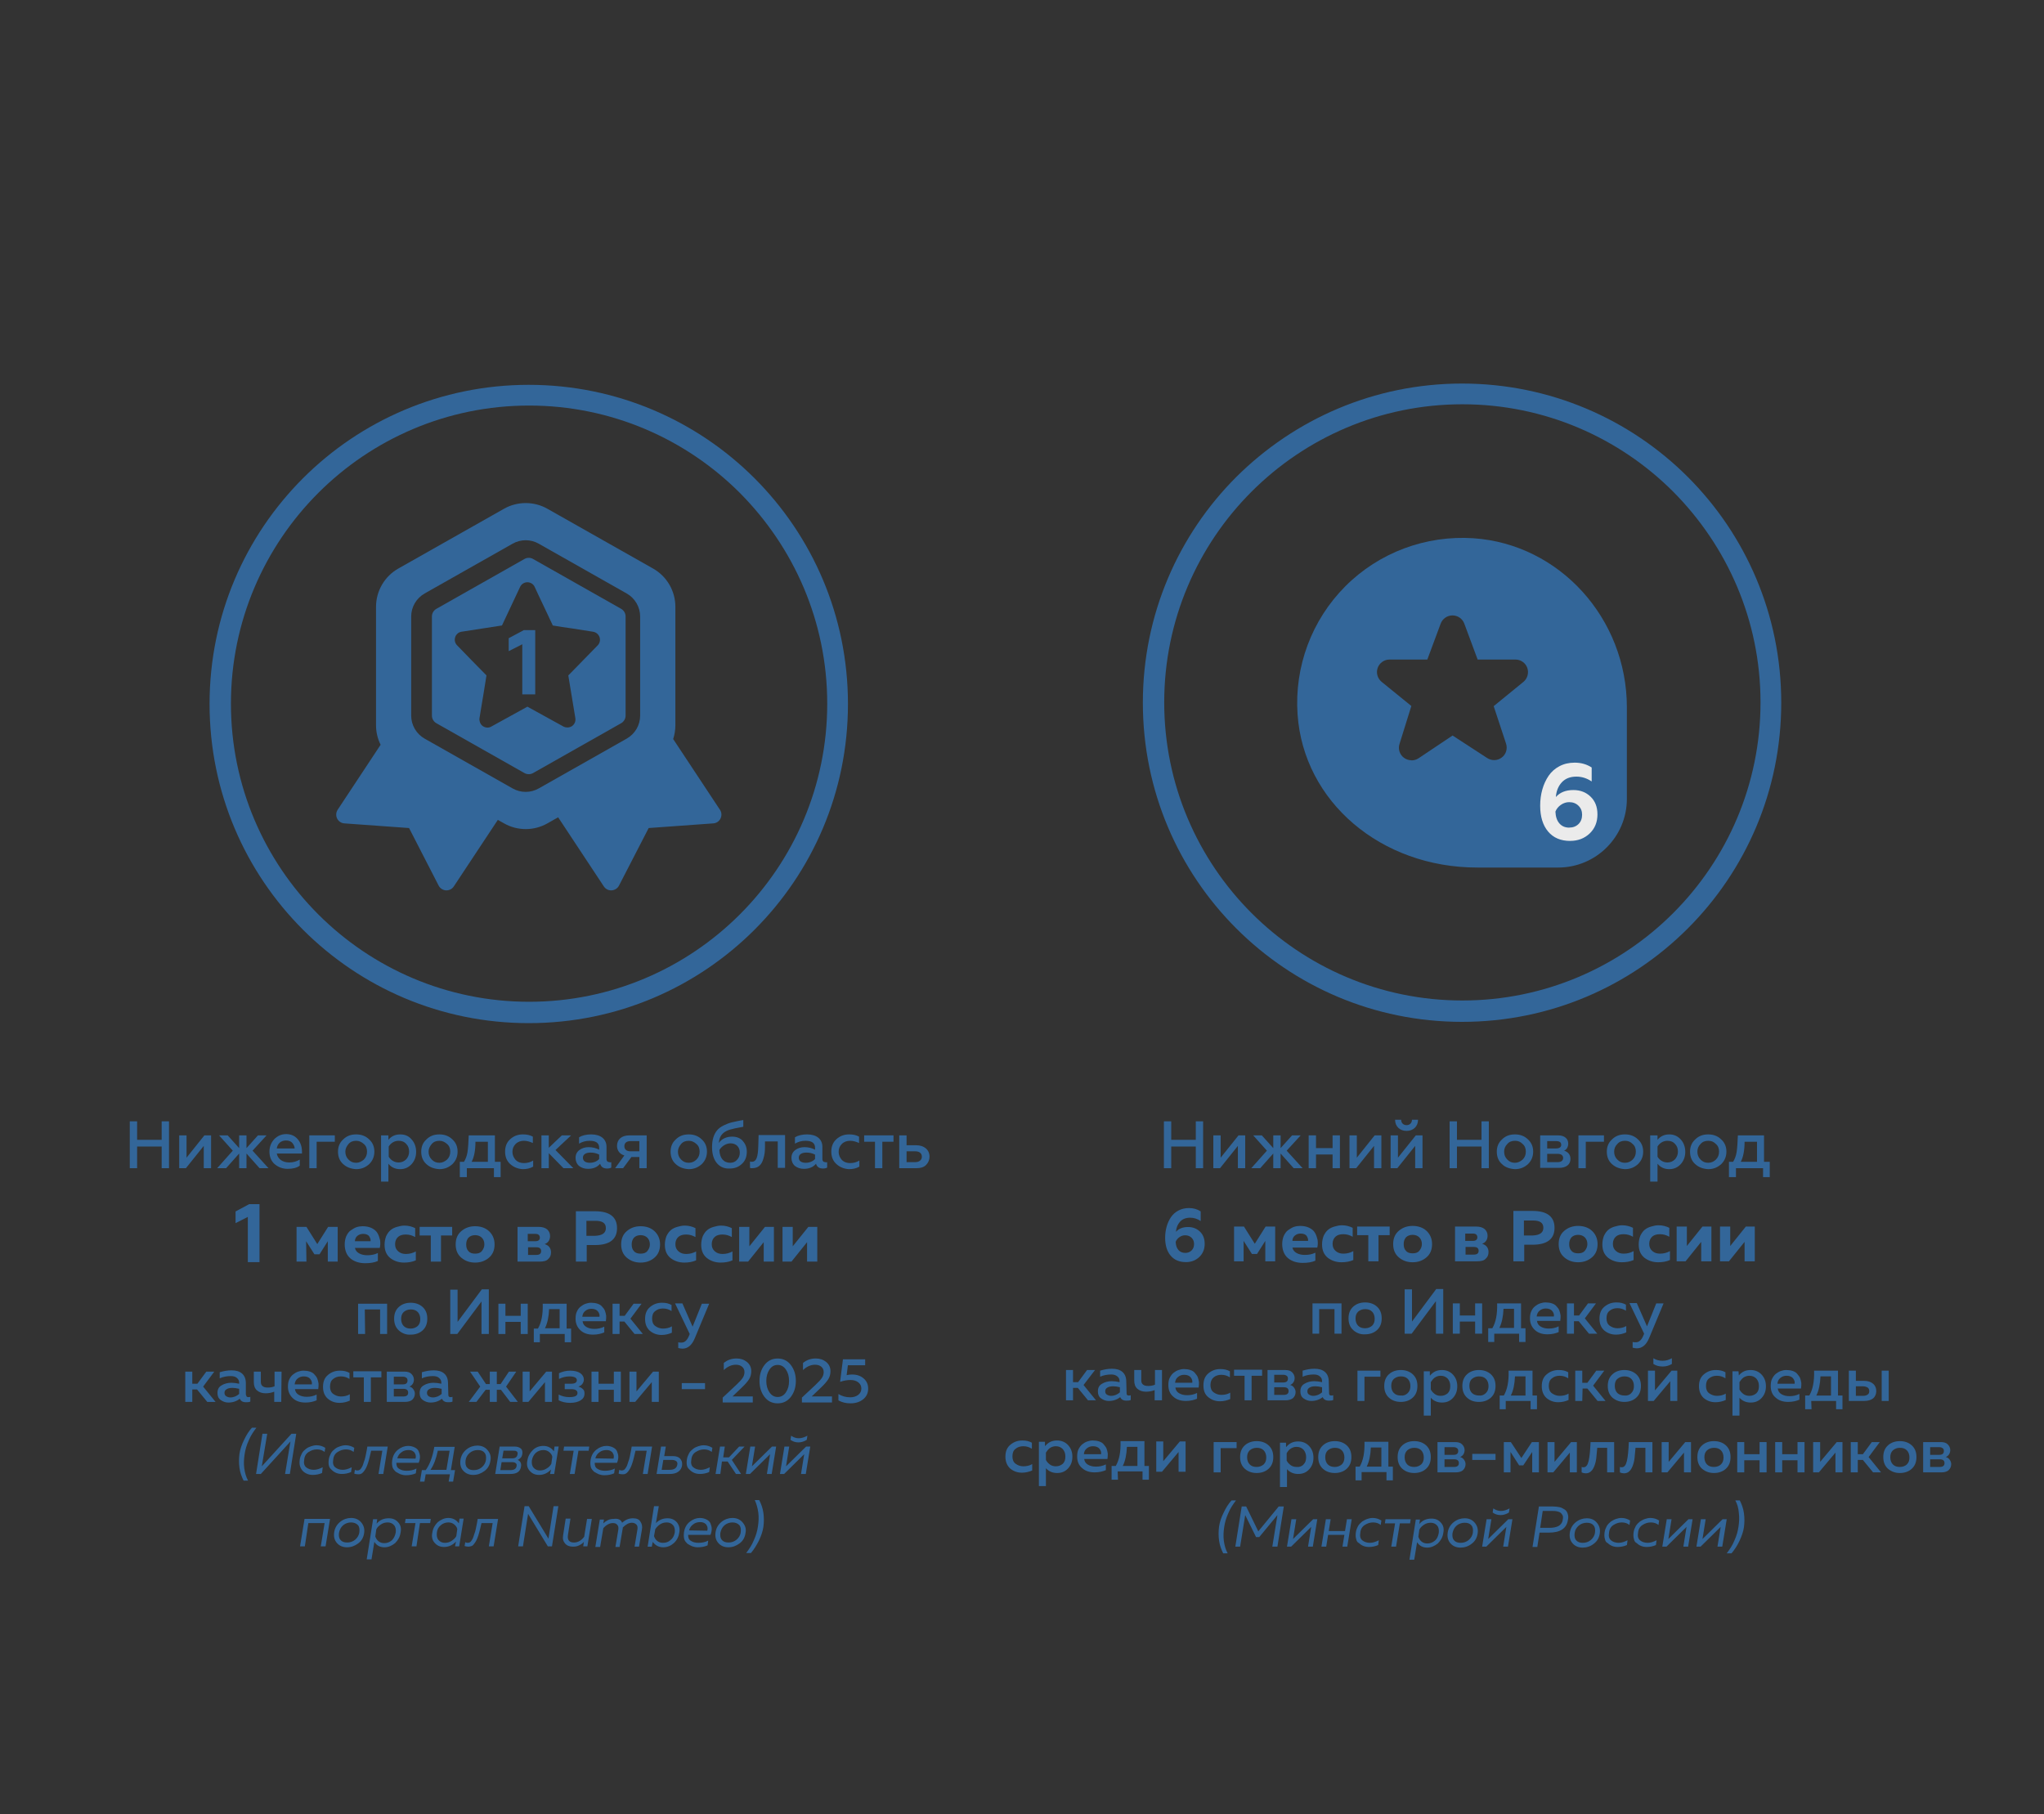 <?xml version="1.0" encoding="UTF-8"?>
<svg id="Layer_1" xmlns="http://www.w3.org/2000/svg" width="641" height="569" version="1.1" viewBox="0 0 641 569">
  <rect x="0" y="0" width="641" height="569" fill="#333333" stroke="none"/>
  <!-- Generator: Adobe Illustrator 29.5.1, SVG Export Plug-In . SVG Version: 2.1.0 Build 141)  -->
  <defs>
    <style>
      .st0 {
        fill: none;
      }

      .st1 {
        fill: #ebebeb;
      }

      .st2 {
        fill: #369;
      }
    </style>
  </defs>
  <g>
    <path class="st2" d="M96.1,395.7h-3.1v-10.9h3.1l3.4,5.4,3.4-5.4h3v10.9h-3.1v-6.4l-2.6,4.1h-1.6l-2.6-4.1.1,6.4h0Z"/>
    <path class="st2" d="M108.1,390.3c0-1,.2-1.9.5-2.6.4-.8.8-1.4,1.4-1.8s1.2-.8,1.8-1,1.3-.3,1.9-.3c1.1,0,2.1.2,2.9.6s1.4.9,1.8,1.6.6,1.4.8,2.2c.1.8.1,1.6-.1,2.4h-7.8c.2.8.6,1.3,1.3,1.7.7.4,1.6.6,2.6.6,1.2,0,2.3-.2,3.3-.7v2.5c-1.1.5-2.4.7-4,.7-1.8,0-3.4-.5-4.6-1.5s-1.8-2.6-1.8-4.4ZM116.2,389.3c.1-.5-.1-1-.4-1.5s-1-.8-1.9-.8c-.7,0-1.3.2-1.8.6s-.8,1-.8,1.7h4.9Z"/>
    <path class="st2" d="M120.6,390.4c0-1,.2-1.9.5-2.7.4-.8.8-1.4,1.4-1.9s1.3-.8,2-1,1.5-.4,2.3-.4c1.3,0,2.4.3,3.4.8v2.8c-.9-.5-1.8-.8-2.9-.8-1,0-1.8.2-2.4.7s-1,1.3-1,2.3.3,1.7,1,2.3,1.5.8,2.4.8c1.2,0,2.2-.3,3.1-.8v2.8c-1.1.5-2.4.7-3.7.7-1.7,0-3.1-.5-4.3-1.4-1.2-1-1.8-2.3-1.8-4.2Z"/>
    <path class="st2" d="M138.3,395.7h-3.2v-8.2h-3.5v-2.7h10.2v2.7h-3.5v8.2Z"/>
    <path class="st2" d="M144.7,394.5c-1.2-1-1.8-2.4-1.8-4.2s.6-3.2,1.8-4.2,2.6-1.5,4.3-1.5,3.2.5,4.3,1.5,1.8,2.4,1.8,4.2-.6,3.2-1.8,4.2-2.6,1.5-4.3,1.5-3.1-.5-4.3-1.5ZM151.1,392.4c.5-.6.8-1.3.8-2.1,0-.9-.3-1.6-.8-2.1s-1.2-.8-2.1-.8-1.6.3-2.1.8c-.5.6-.7,1.3-.7,2.1,0,.9.2,1.6.7,2.1.5.6,1.2.8,2.1.8.9,0,1.6-.2,2.1-.8Z"/>
    <path class="st2" d="M169.1,395.7h-6.8v-10.9h6.6c1.2,0,2.1.3,2.7.8.6.6.9,1.2.9,2.1,0,1.2-.6,2.1-1.7,2.5,1.3.4,2,1.3,2,2.6,0,.9-.3,1.6-.9,2.1-.5.6-1.5.8-2.8.8ZM165.5,387v2.3h2.4c.9,0,1.4-.4,1.4-1.1,0-.8-.5-1.2-1.4-1.2h-2.4ZM165.6,391.2v2.4h2.6c1,0,1.5-.4,1.5-1.2s-.5-1.2-1.5-1.2h-2.6Z"/>
    <path class="st2" d="M180.5,379.9h6.1c4.6,0,6.9,1.8,6.9,5.3s-2.3,5.3-6.9,5.3h-2.6v5.2h-3.4v-15.8h-.1ZM190,385.2c0-1.6-1.1-2.3-3.3-2.3h-2.8v4.7h2.8c2.2-.1,3.3-.9,3.3-2.4Z"/>
    <path class="st2" d="M196.6,394.5c-1.2-1-1.8-2.4-1.8-4.2s.6-3.2,1.8-4.2,2.6-1.5,4.3-1.5,3.2.5,4.3,1.5,1.8,2.4,1.8,4.2-.6,3.2-1.8,4.2-2.6,1.5-4.3,1.5-3.1-.5-4.3-1.5ZM203,392.4c.5-.6.8-1.3.8-2.1,0-.9-.3-1.6-.8-2.1s-1.2-.8-2.1-.8-1.6.3-2.1.8c-.5.6-.7,1.3-.7,2.1,0,.9.2,1.6.7,2.1.5.6,1.2.8,2.1.8.9,0,1.6-.2,2.1-.8Z"/>
    <path class="st2" d="M208.5,390.4c0-1,.2-1.9.5-2.7.4-.8.8-1.4,1.4-1.9.6-.5,1.3-.8,2-1s1.5-.4,2.3-.4c1.3,0,2.4.3,3.4.8v2.8c-.9-.5-1.8-.8-2.9-.8-1,0-1.8.2-2.4.7s-1,1.3-1,2.3.3,1.7,1,2.3,1.5.8,2.4.8c1.2,0,2.2-.3,3.1-.8v2.8c-1.1.5-2.4.7-3.7.7-1.7,0-3.1-.5-4.3-1.4-1.2-1-1.8-2.3-1.8-4.2Z"/>
    <path class="st2" d="M219.9,390.4c0-1,.2-1.9.5-2.7.4-.8.8-1.4,1.4-1.9.6-.5,1.3-.8,2-1s1.5-.4,2.3-.4c1.3,0,2.4.3,3.4.8v2.8c-.9-.5-1.8-.8-2.9-.8-1,0-1.8.2-2.4.7s-1,1.3-1,2.3.3,1.7,1,2.3,1.5.8,2.4.8c1.2,0,2.2-.3,3.1-.8v2.8c-1.1.5-2.4.7-3.7.7-1.7,0-3.1-.5-4.3-1.4-1.2-1-1.8-2.3-1.8-4.2Z"/>
    <path class="st2" d="M234.6,395.7h-2.8v-10.9h3.2v6.1l4.9-6.1h2.8v10.9h-3.2v-6.1l-4.9,6.1Z"/>
    <path class="st2" d="M248.2,395.7h-2.8v-10.9h3.2v6.1l4.9-6.1h2.8v10.9h-3.2v-6.1l-4.9,6.1Z"/>
    <path class="st2" d="M114.5,418.4h-2.2v-9.5h9.1v9.5h-2.2v-7.7h-4.8l.1,7.7h0Z"/>
    <path class="st2" d="M125.1,417.3c-1-.9-1.5-2.1-1.5-3.7s.5-2.8,1.5-3.7c1-.9,2.3-1.3,3.7-1.3s2.7.4,3.7,1.3,1.5,2.1,1.5,3.7-.5,2.8-1.5,3.7c-1,.9-2.3,1.3-3.7,1.3-1.4.1-2.7-.4-3.7-1.3ZM131,415.9c.6-.6.8-1.3.8-2.2s-.3-1.7-.8-2.2c-.6-.6-1.3-.8-2.2-.8s-1.6.3-2.2.8c-.6.6-.8,1.3-.8,2.2s.3,1.7.8,2.2c.6.6,1.3.8,2.2.8.9,0,1.6-.3,2.2-.8Z"/>
    <path class="st2" d="M153.3,418.4h-2.3v-10.2l-7.6,10.2h-2.2v-13.9h2.3v10.1l7.6-10.2h2.2v14Z"/>
    <path class="st2" d="M158.5,418.4h-2.2v-9.5h2.2v3.8h4.8v-3.8h2.2v9.5h-2.2v-3.8h-4.8v3.8Z"/>
    <path class="st2" d="M169.4,421h-2v-4.3h1.3c1.1-1.9,1.6-4.4,1.5-7.8h7.5v7.8h1.4v4.3h-2v-2.6h-7.8v2.6h.1ZM172.2,410.6c-.1,2.4-.5,4.4-1.3,6h4.6v-6h-3.3Z"/>
    <path class="st2" d="M180.5,413.6c0-.8.1-1.6.4-2.2.3-.7.7-1.2,1.2-1.6s1-.7,1.6-.9,1.1-.3,1.7-.3c.7,0,1.4.1,2,.3.6.2,1.1.5,1.4.9.4.4.7.8.9,1.3s.3,1,.4,1.6c0,.5,0,1.1-.1,1.7h-7.3c.1.8.5,1.4,1.2,1.8s1.5.6,2.5.6c1.1,0,2.1-.2,3.1-.7v1.8c-.9.4-2.1.7-3.5.7-1.6,0-2.9-.4-3.9-1.3s-1.6-2.1-1.6-3.7ZM188,412.9c.1-.5-.1-1.1-.5-1.6s-1.1-.8-2-.8c-.8,0-1.4.2-2,.7-.5.4-.8,1-.9,1.8h5.4v-.1Z"/>
    <path class="st2" d="M194.3,418.4h-2.2v-9.5h2.2v3.8h1.6l2.8-3.8h2.5l-3.5,4.7,3.9,4.8h-2.6l-3.2-3.9h-1.5v3.9Z"/>
    <path class="st2" d="M202.3,413.7c0-1.7.5-2.9,1.6-3.8s2.3-1.3,3.7-1.3c1.2,0,2.1.2,3,.7v1.9c-.8-.5-1.6-.8-2.7-.8-1,0-1.8.3-2.4.8-.7.5-1,1.3-1,2.4,0,1,.3,1.8,1,2.3s1.5.8,2.4.8c1,0,2-.2,2.8-.7v2c-.9.4-2,.7-3.2.7-1.4,0-2.6-.4-3.7-1.3-1-.9-1.5-2.1-1.5-3.7Z"/>
    <path class="st2" d="M217.2,416.1l2.9-7.2h2.3l-4.5,10.8c-.9,2.2-2.2,3.3-3.9,3.3-.4,0-.8-.1-1.3-.2v-1.8c.3.1.6.1,1,.1,1,0,1.8-.7,2.4-2.2l.2-.5-4.6-9.6h2.3l3.2,7.3Z"/>
    <path class="st2" d="M60.3,439.7h-2.2v-9.5h2.2v3.8h1.6l2.8-3.8h2.5l-3.5,4.7,3.9,4.8h-2.6l-3.2-3.9h-1.5v3.9Z"/>
    <path class="st2" d="M77.2,437.5c0,.5.2.7.7.7.2,0,.4,0,.6-.1v1.5c-.4.2-.9.2-1.4.2-1,0-1.6-.4-1.9-1.1-1,.8-2.2,1.2-3.6,1.2-.9,0-1.7-.3-2.4-.8-.7-.5-1-1.2-1-2.2,0-1.1.4-1.9,1.3-2.4.8-.5,1.9-.8,3-.8.8,0,1.6.1,2.5.3v-.3c0-.6-.2-1.1-.7-1.5-.4-.4-1.1-.6-1.9-.6-1.2,0-2.4.2-3.5.7v-1.9c1.3-.4,2.5-.6,3.7-.6,1.4,0,2.5.3,3.3,1s1.2,1.7,1.2,3.1v3.6h.1ZM72.9,435.3c-.7,0-1.3.1-1.8.4s-.7.6-.7,1.2c0,.4.2.8.5,1s.8.4,1.3.4c1.1,0,2-.4,2.8-1.1v-1.6c-.8-.2-1.5-.3-2.1-.3Z"/>
    <path class="st2" d="M88.2,439.7h-2.2v-3.2c-.8.3-1.7.5-2.7.5-1.1,0-2-.3-2.7-.9s-1-1.5-1-2.6v-3.3h2.2v3.2c0,.7.2,1.1.6,1.4s.9.4,1.6.4,1.4-.1,2.1-.4v-4.6h2.2l-.1,9.5h0Z"/>
    <path class="st2" d="M90.3,434.9c0-.8.1-1.6.4-2.2.3-.7.7-1.2,1.2-1.6s1-.7,1.6-.9,1.1-.3,1.7-.3c.7,0,1.4.1,2,.3.6.2,1.1.5,1.4.9.4.4.7.8.9,1.3s.3,1,.4,1.6c0,.5,0,1.1-.1,1.7h-7.3c.1.8.5,1.4,1.2,1.8s1.5.6,2.5.6c1.1,0,2.1-.2,3.1-.7v1.8c-.9.4-2.1.7-3.5.7-1.6,0-2.9-.4-3.9-1.3s-1.6-2.1-1.6-3.7ZM97.8,434.1c.1-.5-.1-1.1-.5-1.6s-1.1-.8-2-.8c-.8,0-1.4.2-2,.7-.5.4-.8,1-.9,1.8h5.4v-.1Z"/>
    <path class="st2" d="M101.3,435c0-1.7.5-2.9,1.6-3.8s2.3-1.3,3.7-1.3c1.2,0,2.1.2,3,.7v1.9c-.8-.5-1.6-.8-2.7-.8-1,0-1.8.3-2.4.8-.7.5-1,1.3-1,2.4,0,1,.3,1.8,1,2.3s1.5.8,2.4.8c1,0,2-.2,2.8-.7v2c-.9.4-2,.7-3.2.7-1.4,0-2.6-.4-3.7-1.3-1-.9-1.5-2.1-1.5-3.7Z"/>
    <path class="st2" d="M116.3,439.7h-2.2v-7.7h-3.3v-1.9h8.8v1.9h-3.3v7.7Z"/>
    <path class="st2" d="M127,439.7h-5.7v-9.5h5.5c1,0,1.7.2,2.2.7s.8,1.1.8,1.8c0,1-.5,1.8-1.4,2.2.5.1.9.4,1.2.8s.5.9.5,1.4c0,.8-.3,1.4-.8,1.9-.4.4-1.2.7-2.3.7ZM123.5,431.8v2.4h2.9c.9,0,1.4-.4,1.4-1.2,0-.4-.1-.7-.4-.9-.3-.2-.6-.3-1-.3h-2.9ZM123.5,435.6v2.4h3c1,0,1.5-.4,1.5-1.2s-.5-1.2-1.5-1.2h-3Z"/>
    <path class="st2" d="M140.6,437.5c0,.5.2.7.7.7.2,0,.4,0,.6-.1v1.5c-.4.2-.9.2-1.4.2-1,0-1.6-.4-1.9-1.1-1,.8-2.2,1.2-3.6,1.2-.9,0-1.7-.3-2.4-.8s-1-1.2-1-2.2c0-1.1.4-1.9,1.3-2.4.8-.5,1.9-.8,3-.8.8,0,1.6.1,2.5.3v-.3c0-.6-.2-1.1-.7-1.5-.4-.4-1.1-.6-1.9-.6-1.2,0-2.4.2-3.5.7v-1.9c1.3-.4,2.5-.6,3.7-.6,1.4,0,2.5.3,3.3,1s1.2,1.7,1.2,3.1l.1,3.6h0ZM136.4,435.3c-.7,0-1.3.1-1.8.4s-.7.6-.7,1.2c0,.4.2.8.5,1s.8.4,1.3.4c1.1,0,2-.4,2.8-1.1v-1.6c-.8-.2-1.5-.3-2.1-.3Z"/>
    <path class="st2" d="M162.4,439.7h-2.4l-2.9-3.8h-1.3v3.8h-2.2v-3.8h-1.3l-2.9,3.8h-2.4l3.6-4.8-3.2-4.7h2.4l2.6,3.9h1.2v-3.9h2.2v3.9h1.2l2.6-3.9h2.3l-3.2,4.7,3.7,4.8Z"/>
    <path class="st2" d="M165.7,439.7h-1.8v-9.5h2.2v6.2l5.2-6.2h1.8v9.5h-2.2v-6.2l-5.2,6.2Z"/>
    <path class="st2" d="M183.3,437.1c0,.9-.4,1.6-1.2,2.1s-1.9.8-3.3.8-2.6-.3-3.6-.8v-1.8c1,.5,2.1.8,3.3.8,1.8,0,2.6-.4,2.6-1.3,0-.8-.7-1.2-2-1.2h-2v-1.7h2c1.2,0,1.8-.4,1.8-1.1,0-.4-.2-.7-.6-.9-.4-.2-1-.3-1.7-.3-1.2,0-2.3.3-3.3.8v-1.8c1.1-.5,2.2-.8,3.5-.8,1.4,0,2.5.3,3.2.8s1.1,1.2,1.1,2c0,.5-.2,1-.5,1.4s-.7.6-1.2.8c.6.2,1,.4,1.4.8.4.3.5.8.5,1.4Z"/>
    <path class="st2" d="M187.7,439.7h-2.2v-9.5h2.2v3.8h4.8v-3.8h2.2v9.5h-2.2v-3.8h-4.8v3.8Z"/>
    <path class="st2" d="M199.2,439.7h-1.8v-9.5h2.2v6.2l5.2-6.2h1.8v9.5h-2.2v-6.2l-5.2,6.2Z"/>
    <path class="st2" d="M213.8,433.8h7.3v1.9h-7.3v-1.9Z"/>
    <path class="st2" d="M79,447.8h1.4c-.9,1.2-1.8,2.5-2.4,4-.7,1.5-1.1,3-1.3,4.4-.2,1.4-.3,2.8-.1,4.3.2,1.5.6,2.8,1.2,3.9h-1.4c-.6-1.2-1.1-2.5-1.3-4-.2-1.5-.2-2.9,0-4.4.2-1.4.7-2.9,1.4-4.3.7-1.5,1.5-2.8,2.5-3.9Z"/>
    <path class="st2" d="M92.9,449.7l-2,12.6h-1.5l1.5-9.1c.1-.4.1-.8.2-1.1l-9.3,10.2h-1.5l2-12.6h1.5l-1.5,9c-.1.4-.1.8-.2,1.2l9.3-10.2h1.5Z"/>
    <path class="st2" d="M94.1,459.9c-.2-.6-.2-1.3-.1-2.1s.4-1.4.7-2,.8-1,1.3-1.4,1-.6,1.6-.8,1.1-.3,1.7-.3c1,0,1.9.3,2.7.8l-.2,1.3c-.6-.5-1.4-.8-2.4-.8s-1.8.3-2.6.8c-.8.5-1.3,1.3-1.4,2.4-.2,1.1,0,1.9.6,2.4s1.4.8,2.4.8c.9,0,1.8-.3,2.8-.8l-.2,1.8c-.9.4-1.9.6-2.9.6-.6,0-1.2-.1-1.7-.3-.5-.2-1-.5-1.4-.9s-.7-.9-.9-1.5Z"/>
    <path class="st2" d="M103.2,459.9c-.2-.6-.2-1.3-.1-2.1s.4-1.4.7-2,.8-1,1.3-1.4,1-.6,1.6-.8,1.1-.3,1.7-.3c1,0,1.9.3,2.7.8l-.2,1.3c-.6-.5-1.4-.8-2.4-.8s-1.8.3-2.6.8c-.8.5-1.3,1.3-1.4,2.4-.2,1.1,0,1.9.6,2.4s1.4.8,2.4.8c.9,0,1.8-.3,2.8-.8l-.2,1.5c-.9.4-1.9.6-2.9.6-.6,0-1.2-.1-1.7-.3-.5-.2-1-.5-1.4-.9s-.7-.6-.9-1.2Z"/>
    <path class="st2" d="M116.4,455c-.2.9-.4,1.6-.5,2.1s-.3,1.1-.5,1.8c-.2.6-.4,1.1-.6,1.5s-.4.7-.7,1.1c-.3.3-.5.6-.8.7-.3.2-.7.2-1,.2-.5,0-.9-.1-1.2-.2l.2-1.2c.2.1.4.2.8.2.3,0,.5-.1.7-.2s.4-.4.6-.7c.2-.3.4-.7.5-1.1s.3-.9.5-1.5c.2-.7.3-1.3.4-1.8.1-.6.3-1.3.4-2.2h6.4l-1.4,8.6h-1.5l1.2-7.3h-3.5Z"/>
    <path class="st2" d="M123,458c.2-1.4.8-2.5,1.8-3.3s2.1-1.2,3.2-1.2c.8,0,1.5.2,2.1.5s1,.7,1.2,1.2.4,1.1.4,1.7-.1,1.2-.4,1.9h-7c0,.9.2,1.5.9,1.9.6.4,1.4.6,2.3.6,1.1,0,2.2-.2,3.1-.7l-.2,1.5c-.9.4-1.9.6-3.1.6-.6,0-1.1-.1-1.7-.3-.5-.2-1-.5-1.5-.8-.4-.4-.8-.8-1-1.4-.2-.8-.2-1.5-.1-2.2ZM130.3,457.5c.1-.3.1-.5.1-.8s-.1-.6-.3-.9c-.1-.3-.4-.5-.7-.7s-.8-.3-1.3-.3c-.8,0-1.6.2-2.2.7-.7.5-1.1,1.1-1.3,1.9l5.7.1h0Z"/>
    <path class="st2" d="M133.1,464.7h-1.4l.6-3.6h1.2c1.3-1.8,2.2-4.3,2.7-7.3h6.4l-1.2,7.3h1.3l-.6,3.6h-1.4l.4-2.3h-7.6l-.4,2.3ZM137.3,455c-.5,2.4-1.2,4.4-2.3,6h5l1-6h-3.7Z"/>
    <path class="st2" d="M153.8,458.1c-.2,1.4-.8,2.5-1.9,3.3s-2.2,1.2-3.5,1.2c-1.2,0-2.3-.4-3.1-1.3-.8-.8-1.1-2-.9-3.4.2-1.4.9-2.5,1.9-3.3s2.2-1.2,3.4-1.2,2.3.4,3.1,1.3,1.3,2,1,3.4ZM146,458.1c-.1.9,0,1.7.5,2.2.5.6,1.2.8,2.1.8s1.8-.3,2.5-.9,1.2-1.4,1.3-2.4c.1-.9,0-1.7-.5-2.2-.5-.6-1.2-.8-2.1-.8s-1.8.3-2.5.9c-.7.6-1.2,1.4-1.3,2.4Z"/>
    <path class="st2" d="M160.1,462.3h-4.8l1.4-8.6h4.6c.9,0,1.5.2,2,.6s.6,1,.5,1.8c-.1.4-.2.8-.5,1.1-.3.3-.6.6-1,.7.4.1.7.4.9.7.2.4.3.8.2,1.3-.2,1.7-1.4,2.4-3.3,2.4ZM157.3,458.6l-.4,2.5h3.1c1.2,0,1.9-.4,2-1.3.1-.4,0-.7-.3-.9-.2-.2-.6-.3-1-.3h-3.4ZM157.9,455l-.4,2.4h3.2c.9,0,1.5-.4,1.6-1.3.1-.4,0-.7-.3-.9s-.6-.2-1.1-.2h-3Z"/>
    <path class="st2" d="M172.8,460.9c-1,1.1-2.3,1.7-3.7,1.7-1.3,0-2.2-.4-3-1.3s-1-2-.7-3.3c.2-1.3.8-2.3,1.7-3.2s2.1-1.3,3.3-1.3c1.4,0,2.5.6,3.3,1.7l.2-1.5h1.3l-1.4,8.6h-1.3l.3-1.4ZM166.8,458c-.1.9,0,1.7.5,2.3.5.6,1.2.9,2,.9s1.5-.2,2.1-.6c.7-.4,1.2-.9,1.5-1.5l.3-2.2c-.1-.6-.5-1.1-1-1.5s-1.1-.6-1.8-.6c-.9,0-1.7.3-2.4.9-.6.6-1,1.3-1.2,2.3Z"/>
    <path class="st2" d="M180.2,462.3h-1.5l1.2-7.3h-3.2l.2-1.3h7.9l-.2,1.3h-3.2l-1.2,7.3Z"/>
    <path class="st2" d="M185.2,458c.2-1.4.8-2.5,1.8-3.3s2.1-1.2,3.2-1.2c.8,0,1.5.2,2.1.5s1,.7,1.2,1.2.4,1.1.4,1.7-.1,1.2-.4,1.9h-7c0,.9.2,1.5.9,1.9.6.4,1.4.6,2.3.6,1.1,0,2.2-.2,3.1-.7l-.2,1.5c-.9.4-1.9.6-3.1.6-.6,0-1.1-.1-1.7-.3-.5-.2-1-.5-1.5-.8-.4-.4-.8-.8-1-1.4-.2-.8-.2-1.5-.1-2.2ZM192.4,457.5c.1-.3.1-.5.1-.8s-.1-.6-.3-.9c-.1-.3-.4-.5-.7-.7s-.8-.3-1.3-.3c-.8,0-1.6.2-2.2.7-.7.5-1.1,1.1-1.3,1.9l5.7.1h0Z"/>
    <path class="st2" d="M199.3,455c-.2.9-.4,1.6-.5,2.1s-.3,1.1-.5,1.8c-.2.6-.4,1.1-.6,1.5s-.4.7-.7,1.1c-.3.3-.5.6-.8.7-.3.2-.7.2-1,.2-.5,0-.9-.1-1.2-.2l.2-1.2c.2.1.4.2.8.2.3,0,.5-.1.7-.2s.4-.4.6-.7c.2-.3.4-.7.5-1.1s.3-.9.5-1.5c.2-.7.3-1.3.4-1.8.1-.6.3-1.3.4-2.2h6.4l-1.4,8.6h-1.5l1.2-7.3h-3.5Z"/>
    <path class="st2" d="M210.1,462.3h-4.2l1.4-8.6h1.5l-.5,3h2.8c1,0,1.7.3,2.2.8.5.6.7,1.2.6,2.1-.1.8-.5,1.5-1.2,2-.7.5-1.6.7-2.6.7ZM208,458l-.5,3h2.5c1.4,0,2.2-.5,2.4-1.6.1-.5,0-.8-.3-1.1-.3-.2-.7-.4-1.3-.4h-2.8v.1Z"/>
    <path class="st2" d="M215.5,459.9c-.2-.6-.2-1.3-.1-2.1s.4-1.4.7-2,.8-1,1.3-1.4,1-.6,1.6-.8,1.1-.3,1.7-.3c1,0,1.9.3,2.7.8l-.2,1.3c-.6-.5-1.4-.8-2.4-.8s-1.8.3-2.6.8-1.3,1.3-1.4,2.4c-.2,1.1,0,1.9.6,2.4s1.4.8,2.4.8c.9,0,1.8-.3,2.8-.8l-.2,1.5c-.9.4-1.9.6-2.9.6-.6,0-1.2-.1-1.7-.3-.5-.2-1-.5-1.4-.9s-.7-.6-.9-1.2Z"/>
    <path class="st2" d="M225.9,462.3h-1.5l1.4-8.6h1.5l-.5,3.4h1.8l3.2-3.4h1.7l-4,4.2,2.9,4.4h-1.6l-2.6-3.9h-1.8l-.5,3.9Z"/>
    <path class="st2" d="M235.2,462.3h-1.3l1.4-8.6h1.5l-1,6.2,6.3-6.2h1.3l-1.4,8.6h-1.5l1-6.2-6.3,6.2Z"/>
    <path class="st2" d="M245.9,462.3h-1.3l1.4-8.6h1.5l-1,6.2,6.3-6.2h1.3l-1.4,8.6h-1.5l1-6.2-6.3,6.2ZM253,451.6c-.8.5-1.7.8-2.6.8-1,0-1.8-.3-2.5-.8l.2-1.3c.7.5,1.5.8,2.4.8s1.8-.3,2.7-.8l-.2,1.3Z"/>
    <path class="st2" d="M95.6,485h-1.5l1.4-8.6h8l-1.4,8.6h-1.5l1.2-7.3h-5.1l-1.1,7.3Z"/>
    <path class="st2" d="M114.2,480.8c-.2,1.4-.8,2.5-1.9,3.3s-2.2,1.2-3.5,1.2c-1.2,0-2.3-.4-3.1-1.3s-1.1-2-.9-3.4.9-2.5,1.9-3.3,2.2-1.2,3.4-1.2,2.3.4,3.1,1.3,1.2,2,1,3.4ZM106.3,480.8c-.1.9,0,1.7.5,2.2.5.6,1.2.8,2.1.8s1.8-.3,2.5-.9,1.2-1.4,1.3-2.4c.1-.9,0-1.7-.5-2.2s-1.2-.8-2.1-.8-1.8.3-2.5.9c-.7.6-1.1,1.4-1.3,2.4Z"/>
    <path class="st2" d="M118.1,477.9c1-1.2,2.3-1.7,3.8-1.7,1.3,0,2.2.4,3,1.3s1,2,.7,3.3c-.2,1.3-.8,2.3-1.7,3.2-1,.8-2.1,1.3-3.3,1.3-1.5,0-2.5-.6-3.2-1.7l-.9,5.5h-1.5l2-12.6h1.3l-.2,1.4ZM124.1,480.7c.1-.9,0-1.7-.5-2.3-.5-.6-1.2-.9-2-.9s-1.5.2-2.1.6-1.2.9-1.5,1.6l-.3,2.2c.2.6.5,1.1,1,1.5s1.1.6,1.8.6c.9,0,1.7-.3,2.4-.9.6-.6,1-1.4,1.2-2.4Z"/>
    <path class="st2" d="M130.6,485h-1.5l1.2-7.3h-3.3l.2-1.3h7.9l-.2,1.3h-3.2l-1.1,7.3Z"/>
    <path class="st2" d="M143,483.5c-1,1.1-2.3,1.7-3.7,1.7-1.3,0-2.2-.4-3-1.3s-1-2-.7-3.3c.2-1.3.8-2.3,1.7-3.2,1-.8,2.1-1.3,3.3-1.3,1.4,0,2.5.6,3.3,1.7l.2-1.5h1.3l-1.4,8.7h-1.3l.3-1.5ZM137,480.7c-.1.9,0,1.7.5,2.3.5.6,1.2.9,2,.9s1.5-.2,2.1-.6,1.2-.9,1.5-1.5l.3-2.2c-.1-.6-.5-1.1-1-1.5s-1.1-.6-1.8-.6c-.9,0-1.7.3-2.4.9s-1.1,1.3-1.2,2.3Z"/>
    <path class="st2" d="M151,477.7c-.2.9-.4,1.6-.5,2.1s-.3,1.1-.5,1.8c-.2.6-.4,1.1-.6,1.5-.2.4-.4.7-.7,1.1s-.5.6-.8.7-.7.2-1,.2c-.5,0-.9-.1-1.2-.2l.2-1.2c.2.1.4.2.8.2.3,0,.5-.1.7-.2s.4-.4.6-.7.4-.7.5-1.1.3-.9.5-1.5c.2-.7.3-1.3.4-1.8.1-.6.3-1.3.4-2.2h6.4l-1.4,8.6h-1.5l1.2-7.3h-3.5Z"/>
    <path class="st2" d="M164,485h-1.5l2-12.6h1.3l6.2,10.2c0-.2.1-.6.2-1.3l1.4-8.9h1.5l-2,12.6h-1.3l-6.2-10.2c0,.3-.1.7-.2,1.3l-1.4,8.9Z"/>
    <path class="st2" d="M184.1,476.4h1.5l-1.4,8.6h-1.3l.2-1.4c-.4.5-.9.8-1.5,1.1s-1.2.4-1.9.4c-1.1,0-1.9-.3-2.5-1s-.8-1.5-.6-2.6l.8-5.2h1.5l-.8,5.2c-.2,1.5.4,2.3,1.9,2.3,1.2,0,2.3-.6,3.2-1.8l.9-5.6Z"/>
    <path class="st2" d="M195.1,477.6c1.1-1,2.2-1.4,3.4-1.4,1.1,0,1.9.3,2.3,1,.5.7.7,1.5.5,2.6l-.9,5.3h-1.4l.9-5.4c.1-.7,0-1.2-.3-1.5s-.7-.6-1.4-.6c-1,0-1.9.5-2.9,1.5,0,.2,0,.5-.1.8l-.9,5.3h-1.3l.9-5.4c.1-.7,0-1.2-.3-1.5-.3-.4-.7-.6-1.4-.6-1,0-2,.5-3,1.6l-1,5.9h-1.5l1.4-8.6h1.3l-.2,1.2c.4-.4.8-.7,1.4-1,.6-.3,1.2-.4,1.8-.4,1.4-.2,2.3.2,2.7,1.2Z"/>
    <path class="st2" d="M205.1,472.4h1.5l-.9,5.3c1-1,2.2-1.5,3.6-1.5,1.3,0,2.2.4,3,1.3.7.9,1,2,.7,3.3-.2,1.3-.8,2.4-1.7,3.2s-2,1.3-3.3,1.3c-1.4,0-2.5-.6-3.3-1.7l-.3,1.5h-1.3l2-12.7ZM211.6,480.7c.1-.9,0-1.7-.5-2.3-.5-.6-1.2-.9-2-.9s-1.5.2-2.1.6-1.1.9-1.5,1.5l-.4,2.2c.2.6.5,1.1,1,1.5s1.1.6,1.8.6c1,0,1.8-.3,2.4-.9.7-.5,1.1-1.3,1.3-2.3Z"/>
    <path class="st2" d="M214.5,480.6c.2-1.4.8-2.5,1.8-3.3s2.1-1.2,3.2-1.2c.8,0,1.5.2,2.1.5s1,.7,1.2,1.2.4,1.1.4,1.7-.1,1.2-.4,1.9h-7c0,.9.2,1.5.9,1.9.6.4,1.4.6,2.3.6,1.1,0,2.2-.2,3.1-.7l-.2,1.5c-.9.4-1.9.6-3.1.6-.6,0-1.1-.1-1.7-.3-.5-.2-1-.5-1.5-.8-.4-.4-.8-.8-1-1.4-.2-.7-.2-1.4-.1-2.2ZM221.8,480.1c.1-.3.1-.5.1-.8s-.1-.6-.3-.9c-.1-.3-.4-.5-.7-.7-.4-.2-.8-.3-1.3-.3-.8,0-1.6.2-2.2.7-.7.5-1.1,1.1-1.3,1.9l5.7.1h0Z"/>
    <path class="st2" d="M233.8,480.8c-.2,1.4-.8,2.5-1.9,3.3s-2.2,1.2-3.5,1.2c-1.2,0-2.3-.4-3.1-1.3s-1.1-2-.9-3.4c.2-1.4.9-2.5,1.9-3.3s2.2-1.2,3.4-1.2,2.3.4,3.1,1.3,1.3,2,1,3.4ZM225.9,480.8c-.1.9,0,1.7.5,2.2.5.6,1.2.8,2.1.8s1.8-.3,2.5-.9,1.2-1.4,1.3-2.4c.1-.9,0-1.7-.5-2.2s-1.2-.8-2.1-.8-1.8.3-2.5.9-1.1,1.4-1.3,2.4Z"/>
    <path class="st2" d="M236.7,470.5h1.4c.6,1.2,1.1,2.5,1.3,4s.2,2.9,0,4.4c-.2,1.4-.7,2.8-1.4,4.3-.7,1.4-1.5,2.7-2.5,3.9h-1.5c.9-1.2,1.8-2.5,2.4-4,.7-1.5,1.1-3,1.3-4.4s.3-2.8.1-4.3-.6-2.8-1.1-3.9Z"/>
    <path class="st2" d="M77.72,395.87v-14.19l-3.85,1.95v-3.66l4.26-2.29h3.25v18.19h-3.66Z"/>
  </g>
  <g>
    <path class="st2" d="M336.5,439.2h-2.2v-9.5h2.2v3.8h1.6l2.8-3.8h2.5l-3.6,4.7,3.9,4.8h-2.5l-3.2-3.9h-1.5v3.9h0Z"/>
    <path class="st2" d="M353.3,437c0,.5.2.7.7.7.2,0,.4,0,.6-.1v1.5c-.4.2-.9.2-1.4.2-1,0-1.6-.4-1.9-1.1-1,.8-2.2,1.2-3.6,1.2-.9,0-1.7-.3-2.4-.8s-1-1.2-1-2.2c0-1.1.4-1.9,1.3-2.4.8-.5,1.9-.8,3-.8.8,0,1.6.1,2.5.3v-.3c0-.6-.2-1.1-.7-1.5s-1.1-.6-1.9-.6c-1.2,0-2.4.2-3.5.7v-1.9c1.3-.4,2.5-.6,3.7-.6,1.4,0,2.5.3,3.3,1s1.2,1.7,1.2,3.1l.1,3.6h0ZM349.1,434.8c-.7,0-1.3.1-1.8.4s-.7.6-.7,1.2c0,.5.2.8.5,1s.8.4,1.3.4c1.1,0,2-.4,2.8-1.1v-1.6c-.8-.2-1.5-.3-2.1-.3Z"/>
    <path class="st2" d="M364.3,439.2h-2.2v-3.2c-.8.3-1.7.5-2.7.5-1.1,0-2-.3-2.7-.9s-1-1.5-1-2.6v-3.3h2.2v3.2c0,.7.2,1.1.6,1.4s.9.4,1.6.4,1.4-.1,2.1-.4v-4.6h2.2v9.5h-.1Z"/>
    <path class="st2" d="M366.4,434.4c0-.8.1-1.6.4-2.2s.7-1.2,1.2-1.6,1-.7,1.6-.9c.6-.2,1.1-.3,1.7-.3.7,0,1.4.1,2,.3.6.2,1.1.5,1.4.9s.7.8.9,1.3.3,1,.4,1.6c0,.5,0,1.1-.1,1.7h-7.3c.1.8.5,1.4,1.2,1.8s1.5.6,2.5.6c1.1,0,2.1-.2,3.1-.7v1.8c-.9.4-2.1.7-3.5.7-1.6,0-2.9-.4-3.9-1.3-1.1-.9-1.6-2.1-1.6-3.7ZM373.9,433.6c.1-.5-.1-1.1-.5-1.6s-1.1-.8-2-.8c-.8,0-1.4.2-2,.7s-.8,1-.9,1.8h5.4v-.1Z"/>
    <path class="st2" d="M377.4,434.5c0-1.7.5-2.9,1.6-3.8s2.3-1.3,3.7-1.3c1.2,0,2.1.2,3,.7v1.9c-.8-.5-1.6-.8-2.7-.8-1,0-1.8.3-2.4.8s-1,1.3-1,2.4c0,1,.3,1.8,1,2.3s1.5.8,2.4.8c1,0,2-.2,2.8-.7v2c-.9.4-2,.7-3.2.7-1.4,0-2.6-.4-3.7-1.3s-1.5-2.1-1.5-3.7Z"/>
    <path class="st2" d="M392.5,439.2h-2.2v-7.7h-3.3v-1.9h8.8v1.9h-3.3v7.7Z"/>
    <path class="st2" d="M403.2,439.2h-5.7v-9.5h5.5c1,0,1.7.2,2.2.7s.8,1.1.8,1.8c0,1-.5,1.8-1.4,2.2.5.1.9.4,1.2.8s.5.9.5,1.4c0,.8-.3,1.4-.8,1.9-.5.4-1.3.7-2.3.7ZM399.6,431.2v2.4h2.9c.9,0,1.4-.4,1.4-1.2,0-.4-.1-.7-.4-.9-.3-.2-.6-.3-1-.3h-2.9ZM399.6,435.1v2.4h3c1,0,1.5-.4,1.5-1.2s-.5-1.2-1.5-1.2h-3Z"/>
    <path class="st2" d="M416.8,437c0,.5.2.7.7.7.2,0,.4,0,.6-.1v1.5c-.4.2-.9.2-1.4.2-1,0-1.6-.4-1.9-1.1-1,.8-2.2,1.2-3.6,1.2-.9,0-1.7-.3-2.4-.8s-1-1.2-1-2.2c0-1.1.4-1.9,1.3-2.4.8-.5,1.9-.8,3-.8.8,0,1.6.1,2.5.3v-.3c0-.6-.2-1.1-.7-1.5-.4-.4-1.1-.6-1.9-.6-1.2,0-2.4.2-3.5.7v-1.9c1.3-.4,2.5-.6,3.7-.6,1.4,0,2.5.3,3.3,1s1.2,1.7,1.2,3.1l.1,3.6h0ZM412.5,434.8c-.7,0-1.3.1-1.8.4s-.7.6-.7,1.2c0,.5.2.8.5,1s.8.4,1.3.4c1.1,0,2-.4,2.8-1.1v-1.6c-.8-.2-1.5-.3-2.1-.3Z"/>
    <path class="st2" d="M427.9,439.4h-2.2v-9.5h7.2v1.9h-5v7.6Z"/>
    <path class="st2" d="M435.6,438.4c-1-.9-1.5-2.1-1.5-3.7s.5-2.8,1.5-3.7c1-.9,2.3-1.3,3.7-1.3s2.7.4,3.7,1.3,1.5,2.1,1.5,3.7-.5,2.8-1.5,3.7c-1,.9-2.3,1.3-3.7,1.3-1.4,0-2.7-.4-3.7-1.3ZM441.5,436.9c.6-.6.8-1.3.8-2.2s-.3-1.7-.8-2.2c-.6-.6-1.3-.8-2.2-.8s-1.6.3-2.2.8c-.6.6-.8,1.3-.8,2.2s.3,1.7.8,2.2c.6.6,1.3.8,2.2.8.9.1,1.6-.2,2.2-.8Z"/>
    <path class="st2" d="M448.5,431.4c1-1.2,2.2-1.7,3.7-1.7,1.4,0,2.6.5,3.5,1.5s1.3,2.2,1.3,3.6-.4,2.6-1.3,3.6-2,1.5-3.5,1.5c-1.4,0-2.6-.5-3.5-1.5v5.6h-2.2v-13.9h1.9v1.3h.1ZM454,437c.6-.6.8-1.3.8-2.3s-.3-1.7-.8-2.3c-.6-.6-1.3-.9-2.2-.9-.7,0-1.3.2-1.9.6-.5.4-.9.9-1.2,1.4v2.3c.3.6.7,1,1.2,1.4s1.2.6,1.9.6c.9,0,1.6-.3,2.2-.8Z"/>
    <path class="st2" d="M460.1,438.4c-1-.9-1.5-2.1-1.5-3.7s.5-2.8,1.5-3.7c1-.9,2.3-1.3,3.7-1.3s2.7.4,3.7,1.3,1.5,2.1,1.5,3.7-.5,2.8-1.5,3.7c-1,.9-2.3,1.3-3.7,1.3-1.5,0-2.7-.4-3.7-1.3ZM466,436.9c.6-.6.8-1.3.8-2.2s-.3-1.7-.8-2.2c-.6-.6-1.3-.8-2.2-.8s-1.6.3-2.2.8-.8,1.3-.8,2.2.3,1.7.8,2.2,1.3.8,2.2.8c.9.1,1.6-.2,2.2-.8Z"/>
    <path class="st2" d="M472.3,442h-2v-4.3h1.3c1.1-1.9,1.6-4.4,1.5-7.8h7.5v7.8h1.4v4.3h-2v-2.6h-7.8v2.6h.1ZM475.1,431.7c-.1,2.4-.5,4.4-1.3,6h4.6v-6h-3.3Z"/>
    <path class="st2" d="M483.5,434.8c0-1.7.5-2.9,1.6-3.8s2.3-1.3,3.7-1.3c1.2,0,2.1.2,3,.7v1.9c-.8-.5-1.6-.8-2.7-.8-1,0-1.8.3-2.4.8-.7.5-1,1.3-1,2.4,0,1,.3,1.8,1,2.3s1.5.8,2.4.8c1,0,2-.2,2.8-.7v2c-.9.4-2,.7-3.2.7-1.4,0-2.6-.4-3.7-1.3-1-.9-1.5-2.2-1.5-3.7Z"/>
    <path class="st2" d="M496.2,439.4h-2.2v-9.5h2.2v3.8h1.6l2.8-3.8h2.5l-3.5,4.7,3.9,4.8h-2.5l-3.2-3.9h-1.5l-.1,3.9h0Z"/>
    <path class="st2" d="M505.7,438.4c-1-.9-1.5-2.1-1.5-3.7s.5-2.8,1.5-3.7c1-.9,2.3-1.3,3.7-1.3s2.7.4,3.7,1.3,1.5,2.1,1.5,3.7-.5,2.8-1.5,3.7c-1,.9-2.3,1.3-3.7,1.3-1.4,0-2.6-.4-3.7-1.3ZM511.6,436.9c.6-.6.8-1.3.8-2.2s-.3-1.7-.8-2.2c-.6-.6-1.3-.8-2.2-.8s-1.6.3-2.2.8-.8,1.3-.8,2.2.3,1.7.8,2.2,1.3.8,2.2.8c.9.1,1.7-.2,2.2-.8Z"/>
    <path class="st2" d="M518.6,439.4h-1.8v-9.5h2.2v6.2l5.2-6.2h1.8v9.5h-2.2v-6.2l-5.2,6.2ZM524.3,427.8c-.8.5-1.8.8-2.9.8-1.2,0-2.1-.3-2.9-.8v-1.8c.9.6,1.9.8,2.9.8,1.1,0,2-.3,2.9-.8v1.8Z"/>
    <path class="st2" d="M532.8,434.8c0-1.7.5-2.9,1.6-3.8s2.3-1.3,3.7-1.3c1.2,0,2.1.2,3,.7v1.9c-.8-.5-1.6-.8-2.7-.8-1,0-1.8.3-2.4.8-.7.5-1,1.3-1,2.4,0,1,.3,1.8,1,2.3s1.5.8,2.4.8c1,0,2-.2,2.8-.7v2c-.9.4-2,.7-3.2.7-1.4,0-2.6-.4-3.7-1.3-1-.9-1.5-2.2-1.5-3.7Z"/>
    <path class="st2" d="M545.3,431.4c1-1.2,2.2-1.7,3.7-1.7,1.4,0,2.6.5,3.5,1.5s1.3,2.2,1.3,3.6-.4,2.6-1.3,3.6-2,1.5-3.5,1.5c-1.4,0-2.6-.5-3.5-1.5v5.6h-2.2v-13.9h1.9l.1,1.3h0ZM550.8,437c.6-.6.8-1.3.8-2.3s-.3-1.7-.8-2.3c-.6-.6-1.3-.9-2.2-.9-.7,0-1.3.2-1.9.6-.5.4-.9.9-1.2,1.4v2.3c.3.6.7,1,1.2,1.4s1.2.6,1.9.6c.9,0,1.6-.3,2.2-.8Z"/>
    <path class="st2" d="M555.3,434.7c0-.8.1-1.6.4-2.2.3-.6.7-1.2,1.2-1.6s1-.7,1.6-.9c.6-.2,1.1-.3,1.7-.3.7,0,1.4.1,2,.3.6.2,1.1.5,1.4.9.3.4.7.8.9,1.3s.3,1,.4,1.6c0,.5,0,1.1-.1,1.7h-7.3c.1.8.5,1.4,1.2,1.8s1.5.6,2.5.6c1.1,0,2.1-.2,3.1-.7v1.8c-.9.4-2.1.7-3.5.7-1.6,0-2.9-.4-3.9-1.3-1.1-.9-1.6-2.1-1.6-3.7ZM562.8,433.9c.1-.5-.1-1.1-.5-1.6s-1.1-.8-2-.8c-.8,0-1.4.2-2,.7s-.8,1-.9,1.8h5.4v-.1Z"/>
    <path class="st2" d="M568.1,442h-2v-4.3h1.3c1.1-1.9,1.6-4.4,1.5-7.8h7.5v7.8h1.4v4.3h-2v-2.6h-7.8l.1,2.6h0ZM570.9,431.7c-.1,2.4-.5,4.4-1.3,6h4.6v-6h-3.3Z"/>
    <path class="st2" d="M584.6,439.4h-4.8v-9.5h2.2v3.2h2.6c1.2,0,2.1.3,2.8.9s1,1.4,1,2.3-.3,1.7-1,2.3c-.6.5-1.6.8-2.8.8ZM582,434.8v3h2.2c.6,0,1.1-.1,1.5-.4s.5-.6.5-1.1-.2-.9-.5-1.1-.9-.4-1.5-.4h-2.2ZM592.3,439.4h-2.2v-9.5h2.2v9.5Z"/>
    <path class="st2" d="M386.2,470.6h1.4c-.9,1.2-1.8,2.5-2.4,4-.7,1.5-1.1,3-1.3,4.4-.2,1.4-.3,2.8-.1,4.3s.6,2.8,1.2,3.9h-1.4c-.6-1.2-1.1-2.5-1.3-4-.2-1.5-.2-2.9,0-4.4.2-1.4.7-2.9,1.4-4.3.7-1.5,1.5-2.8,2.5-3.9Z"/>
    <path class="st2" d="M401,472.5h1.6l-2,12.6h-1.6l1.6-9.9-5.7,6.9h-1l-3.4-6.9-1.6,9.9h-1.5l2-12.6h1.4l3.8,7.8,6.4-7.8Z"/>
    <path class="st2" d="M404.9,485.1h-1.3l1.4-8.6h1.5l-1,6.2,6.3-6.2h1.3l-1.4,8.6h-1.5l1-6.2-6.3,6.2Z"/>
    <path class="st2" d="M415.9,485.1h-1.5l1.4-8.6h1.5l-.6,3.7h5.1l.6-3.7h1.5l-1.4,8.6h-1.5l.6-3.7h-5.1l-.6,3.7Z"/>
    <path class="st2" d="M425.3,482.7c-.2-.6-.2-1.3-.1-2.1.1-.8.4-1.4.7-2,.4-.6.8-1,1.3-1.4.5-.3,1-.6,1.6-.8s1.1-.3,1.7-.3c1,0,1.9.3,2.7.8l-.2,1.4c-.6-.5-1.4-.8-2.4-.8s-1.8.3-2.6.8c-.8.5-1.3,1.3-1.4,2.4-.2,1.1,0,1.9.6,2.4s1.4.8,2.4.8c.9,0,1.8-.3,2.8-.8l-.2,1.5c-.9.4-1.9.6-2.9.6-.6,0-1.2-.1-1.7-.3-.5-.2-1-.5-1.4-.9-.5-.2-.8-.7-.9-1.3Z"/>
    <path class="st2" d="M437.8,485.1h-1.5l1.2-7.3h-3.2l.2-1.3h7.9l-.2,1.3h-3.2l-1.2,7.3Z"/>
    <path class="st2" d="M445.1,478c1-1.2,2.3-1.7,3.8-1.7,1.3,0,2.2.4,3,1.3s1,2,.7,3.3c-.2,1.3-.8,2.3-1.7,3.2-1,.8-2.1,1.3-3.3,1.3-1.5,0-2.5-.6-3.2-1.7l-.9,5.5h-1.5l2-12.6h1.3l-.2,1.4ZM451.2,480.8c.1-.9,0-1.7-.5-2.3-.5-.6-1.2-.9-2-.9s-1.5.2-2.1.6-1.2.9-1.5,1.6l-.3,2.2c.2.6.5,1.1,1,1.5s1.1.6,1.8.6c.9,0,1.7-.3,2.4-.9s1-1.4,1.2-2.4Z"/>
    <path class="st2" d="M463.4,480.9c-.2,1.4-.8,2.5-1.9,3.3-1,.8-2.2,1.2-3.5,1.2-1.2,0-2.3-.4-3.1-1.3s-1.1-2-.9-3.4.9-2.5,1.9-3.3,2.2-1.2,3.4-1.2c1.3,0,2.3.4,3.1,1.3s1.2,2,1,3.4ZM455.5,480.9c-.1.9,0,1.7.5,2.2.5.6,1.2.8,2.1.8s1.8-.3,2.5-.9,1.2-1.4,1.3-2.4c.1-.9,0-1.7-.5-2.2-.5-.6-1.2-.8-2.1-.8s-1.8.3-2.5.9c-.7.6-1.1,1.4-1.3,2.4Z"/>
    <path class="st2" d="M466.1,485.1h-1.3l1.4-8.6h1.5l-1,6.2,6.3-6.2h1.3l-1.4,8.6h-1.5l1-6.2-6.3,6.2ZM473.2,474.4c-.8.5-1.7.8-2.6.8-1,0-1.8-.3-2.5-.8l.2-1.3c.7.5,1.5.8,2.4.8s1.8-.3,2.7-.8l-.2,1.3Z"/>
    <path class="st2" d="M482.6,472.5h4.5c.7,0,1.3.1,1.9.2s1.1.4,1.6.7c.5.3.8.7,1,1.3.2.6.3,1.2.1,2-.4,2.7-2.4,4-6,4h-2.9l-.7,4.5h-1.5l2-12.7ZM490.1,476.5c.1-.5.1-.9-.1-1.3-.2-.3-.4-.6-.7-.8-.3-.2-.7-.3-1.1-.4s-.8-.1-1.3-.1h-3.1l-.8,5.3h2.9c1.2,0,2.2-.2,2.9-.6.7-.4,1.2-1.1,1.3-2.1Z"/>
    <path class="st2" d="M501.7,480.9c-.2,1.4-.8,2.5-1.9,3.3-1,.8-2.2,1.2-3.5,1.2-1.2,0-2.3-.4-3.1-1.3s-1.1-2-.9-3.4.9-2.5,1.9-3.3,2.2-1.2,3.4-1.2c1.3,0,2.3.4,3.1,1.3s1.2,2,1,3.4ZM493.8,480.9c-.1.9,0,1.7.5,2.2.5.6,1.2.8,2.1.8s1.8-.3,2.5-.9,1.2-1.4,1.3-2.4c.1-.9,0-1.7-.5-2.2-.5-.6-1.2-.8-2.1-.8s-1.8.3-2.5.9c-.7.6-1.2,1.4-1.3,2.4Z"/>
    <path class="st2" d="M503.3,482.7c-.2-.6-.2-1.3-.1-2.1.1-.8.4-1.4.7-2,.4-.6.8-1,1.3-1.4.5-.3,1-.6,1.6-.8s1.1-.3,1.7-.3c1,0,1.9.3,2.7.8l-.2,1.4c-.6-.5-1.4-.8-2.4-.8s-1.8.3-2.6.8c-.8.5-1.3,1.3-1.4,2.4-.2,1.1,0,1.9.6,2.4s1.4.8,2.4.8c.9,0,1.8-.3,2.8-.8l-.2,1.5c-.9.4-1.9.6-2.9.6-.6,0-1.2-.1-1.7-.3-.5-.2-1-.5-1.4-.9-.5-.2-.8-.7-.9-1.3Z"/>
    <path class="st2" d="M512.4,482.7c-.2-.6-.2-1.3-.1-2.1.1-.8.4-1.4.7-2,.4-.6.8-1,1.3-1.4.5-.3,1-.6,1.6-.8.6-.2,1.1-.3,1.7-.3,1,0,1.9.3,2.7.8l-.2,1.4c-.6-.5-1.4-.8-2.4-.8s-1.8.3-2.6.8-1.3,1.3-1.4,2.4c-.2,1.1,0,1.9.6,2.4s1.4.8,2.4.8c.9,0,1.8-.3,2.8-.8l-.2,1.5c-.9.4-1.9.6-2.9.6-.6,0-1.2-.1-1.7-.3-.5-.2-1-.5-1.4-.9-.5-.2-.8-.7-.9-1.3Z"/>
    <path class="st2" d="M522.6,485.1h-1.3l1.4-8.6h1.5l-1,6.2,6.3-6.2h1.3l-1.4,8.6h-1.5l1-6.2-6.3,6.2Z"/>
    <path class="st2" d="M533.3,485.1h-1.3l1.4-8.6h1.5l-1,6.2,6.3-6.2h1.3l-1.4,8.6h-1.5l1-6.2-6.3,6.2Z"/>
    <path class="st2" d="M544.2,470.6h1.4c.6,1.2,1.1,2.5,1.3,4s.2,2.9,0,4.4c-.2,1.4-.7,2.8-1.4,4.3s-1.5,2.7-2.5,3.9h-1.5c.9-1.2,1.8-2.5,2.4-4,.7-1.5,1.1-3,1.3-4.4s.3-2.8.1-4.3c-.1-1.5-.5-2.8-1.1-3.9Z"/>
    <path class="st2" d="M382.7,461.8h-2.1v-9.5h7.2v1.9h-5v7.6h-.1Z"/>
    <path class="st2" d="M390.4,460.7c-1-.9-1.5-2.1-1.5-3.7s.5-2.8,1.5-3.7c1-.9,2.3-1.3,3.7-1.3s2.7.4,3.7,1.3,1.5,2.1,1.5,3.7-.5,2.8-1.5,3.7c-1,.9-2.3,1.3-3.7,1.3s-2.7-.4-3.7-1.3ZM396.3,459.3c.6-.6.8-1.3.8-2.2s-.3-1.7-.8-2.2c-.6-.6-1.3-.8-2.2-.8s-1.6.3-2.2.8c-.6.6-.8,1.3-.8,2.2s.3,1.7.8,2.2c.6.6,1.3.8,2.2.8.9,0,1.6-.3,2.2-.8Z"/>
    <path class="st2" d="M403.4,453.8c1-1.2,2.2-1.7,3.7-1.7,1.4,0,2.6.5,3.5,1.5s1.3,2.2,1.3,3.6-.4,2.6-1.3,3.6-2,1.5-3.5,1.5c-1.4,0-2.6-.5-3.5-1.5v5.6h-2.2v-13.9h1.9v1.3h.1ZM408.8,459.3c.6-.6.8-1.3.8-2.3,0-.9-.3-1.7-.8-2.3-.6-.6-1.3-.9-2.2-.9-.7,0-1.3.2-1.9.6s-.9.9-1.2,1.4v2.3c.3.6.7,1,1.2,1.4s1.2.6,1.9.6c.9.1,1.7-.2,2.2-.8Z"/>
    <path class="st2" d="M414.9,460.7c-1-.9-1.5-2.1-1.5-3.7s.5-2.8,1.5-3.7c1-.9,2.3-1.3,3.7-1.3s2.7.4,3.7,1.3,1.5,2.1,1.5,3.7-.5,2.8-1.5,3.7c-1,.9-2.3,1.3-3.7,1.3s-2.7-.4-3.7-1.3ZM420.8,459.3c.6-.6.8-1.3.8-2.2s-.3-1.7-.8-2.2c-.6-.6-1.3-.8-2.2-.8s-1.6.3-2.2.8c-.6.6-.8,1.3-.8,2.2s.3,1.7.8,2.2c.6.6,1.3.8,2.2.8.9,0,1.6-.3,2.2-.8Z"/>
    <path class="st2" d="M427.1,464.3h-2v-4.3h1.3c1.1-1.9,1.6-4.4,1.5-7.8h7.5v7.8h1.4v4.3h-2v-2.6h-7.8v2.6h.1ZM429.9,454c-.1,2.4-.5,4.4-1.3,6h4.6v-6h-3.3Z"/>
    <path class="st2" d="M439.8,460.7c-1-.9-1.5-2.1-1.5-3.7s.5-2.8,1.5-3.7c1-.9,2.3-1.3,3.7-1.3s2.7.4,3.7,1.3,1.5,2.1,1.5,3.7-.5,2.8-1.5,3.7c-1,.9-2.3,1.3-3.7,1.3s-2.7-.4-3.7-1.3ZM445.7,459.3c.6-.6.8-1.3.8-2.2s-.3-1.7-.8-2.2c-.6-.6-1.3-.8-2.2-.8s-1.6.3-2.2.8c-.6.6-.8,1.3-.8,2.2s.3,1.7.8,2.2c.6.6,1.3.8,2.2.8.9,0,1.6-.3,2.2-.8Z"/>
    <path class="st2" d="M456.5,461.8h-5.7v-9.5h5.5c1,0,1.7.2,2.2.7s.8,1.1.8,1.8c0,1-.5,1.8-1.4,2.2.5.1.9.4,1.2.8.3.4.5.9.5,1.4,0,.8-.3,1.4-.8,1.9-.4.4-1.2.7-2.3.7ZM453,453.9v2.4h2.9c.9,0,1.4-.4,1.4-1.2,0-.4-.1-.7-.4-.9-.3-.2-.6-.3-1-.3h-2.9ZM453,457.7v2.4h3c1,0,1.5-.4,1.5-1.2s-.5-1.2-1.5-1.2h-3Z"/>
    <path class="st2" d="M461.7,456h7.3v1.9h-7.3v-1.9Z"/>
    <path class="st2" d="M473.7,461.8h-2.1v-9.5h2.2l3.3,5,3.3-5h2.2v9.5h-2.1v-6.4l-2.8,4.2h-1.3l-2.7-4.2v6.4Z"/>
    <path class="st2" d="M487.1,461.8h-1.8v-9.5h2.2v6.2l5.2-6.2h1.8v9.5h-2.2v-6.2l-5.2,6.2Z"/>
    <path class="st2" d="M500.9,454.1c-.1,1.2-.2,2.3-.3,3.2-.1.9-.3,1.7-.6,2.5-.3.7-.6,1.3-1.1,1.7-.4.4-1,.6-1.6.6-.4,0-.9-.1-1.3-.3v-1.7c.2.1.4.1.6.1.8,0,1.3-.7,1.6-2,.3-1.3.5-3.3.6-5.9h7.4v9.5h-2.2v-7.7h-3.1Z"/>
    <path class="st2" d="M512.9,454.1c-.1,1.2-.2,2.3-.3,3.2-.1.9-.3,1.7-.6,2.5-.3.7-.6,1.3-1.1,1.7-.4.4-1,.6-1.6.6-.4,0-.9-.1-1.3-.3v-1.7c.2.1.4.1.6.1.8,0,1.3-.7,1.6-2,.3-1.3.5-3.3.6-5.9h7.4v9.5h-2.2v-7.7h-3.1Z"/>
    <path class="st2" d="M522.9,461.8h-1.8v-9.5h2.2v6.2l5.2-6.2h1.8v9.5h-2.2v-6.2l-5.2,6.2Z"/>
    <path class="st2" d="M533.8,460.7c-1-.9-1.5-2.1-1.5-3.7s.5-2.8,1.5-3.7c1-.9,2.3-1.3,3.7-1.3s2.7.4,3.7,1.3,1.5,2.1,1.5,3.7-.5,2.8-1.5,3.7c-1,.9-2.3,1.3-3.7,1.3s-2.6-.4-3.7-1.3ZM539.7,459.3c.6-.6.8-1.3.8-2.2s-.3-1.7-.8-2.2c-.6-.6-1.3-.8-2.2-.8s-1.6.3-2.2.8c-.6.6-.8,1.3-.8,2.2s.3,1.7.8,2.2c.6.6,1.3.8,2.2.8.9,0,1.7-.3,2.2-.8Z"/>
    <path class="st2" d="M547,461.8h-2.2v-9.5h2.2v3.8h4.8v-3.8h2.2v9.5h-2.2v-3.8h-4.8v3.8h0Z"/>
    <path class="st2" d="M558.9,461.8h-2.2v-9.5h2.2v3.8h4.8v-3.8h2.2v9.5h-2.2v-3.8h-4.8v3.8Z"/>
    <path class="st2" d="M570.4,461.8h-1.8v-9.5h2.2v6.2l5.2-6.2h1.8v9.5h-2.2v-6.2l-5.2,6.2Z"/>
    <path class="st2" d="M582.6,461.8h-2.2v-9.5h2.2v3.8h1.6l2.8-3.8h2.5l-3.5,4.7,3.9,4.8h-2.5l-3.2-3.9h-1.6v3.9h0Z"/>
    <path class="st2" d="M592.1,460.7c-1-.9-1.5-2.1-1.5-3.7s.5-2.8,1.5-3.7c1-.9,2.3-1.3,3.7-1.3s2.7.4,3.7,1.3,1.5,2.1,1.5,3.7-.5,2.8-1.5,3.7c-1,.9-2.3,1.3-3.7,1.3s-2.6-.4-3.7-1.3ZM598,459.3c.6-.6.8-1.3.8-2.2s-.3-1.7-.8-2.2c-.6-.6-1.3-.8-2.2-.8s-1.6.3-2.2.8c-.6.6-.8,1.3-.8,2.2s.3,1.7.8,2.2c.6.6,1.3.8,2.2.8.9,0,1.7-.3,2.2-.8Z"/>
    <path class="st2" d="M608.8,461.8h-5.7v-9.5h5.5c1,0,1.7.2,2.2.7s.8,1.1.8,1.8c0,1-.5,1.8-1.4,2.2.5.1.9.4,1.2.8s.5.9.5,1.4c0,.8-.3,1.4-.8,1.9-.4.4-1.2.7-2.3.7ZM605.3,453.9v2.4h2.9c.9,0,1.4-.4,1.4-1.2,0-.4-.1-.7-.4-.9-.3-.2-.6-.3-1-.3h-2.9ZM605.3,457.7v2.4h3c1,0,1.5-.4,1.5-1.2s-.5-1.2-1.5-1.2h-3Z"/>
  </g>
  <path class="st2" d="M165.82,120.7c27.6,0,52.7,11.2,70.8,29.3s29.3,43.1,29.3,70.8-11.2,52.7-29.3,70.8-43.1,29.3-70.8,29.3-52.7-11.2-70.8-29.3c-18.1-18.1-29.3-43.1-29.3-70.8s11.2-52.7,29.3-70.8,43.2-29.3,70.8-29.3M232.02,154.6c-16.9-16.9-40.3-27.4-66.1-27.4s-49.2,10.5-66.1,27.4-27.4,40.3-27.4,66.1,10.5,49.2,27.4,66.1,40.3,27.4,66.1,27.4,49.2-10.5,66.1-27.4,27.4-40.3,27.4-66.1-10.5-49.1-27.4-66.1"/>
  <path class="st2" d="M458.5,120.3c27.6,0,52.7,11.2,70.8,29.3s29.3,43.1,29.3,70.8-11.2,52.7-29.3,70.8c-18.1,18.1-43.1,29.3-70.8,29.3s-52.7-11.2-70.8-29.3c-18.1-18.1-29.3-43.1-29.3-70.8s11.2-52.7,29.3-70.8c18.2-18.1,43.2-29.3,70.8-29.3M524.7,154.2c-16.9-16.9-40.3-27.4-66.1-27.4s-49.2,10.5-66.1,27.4-27.4,40.3-27.4,66.1,10.5,49.2,27.4,66.1c16.9,16.9,40.3,27.4,66.1,27.4s49.2-10.5,66.1-27.4c16.9-16.9,27.4-40.3,27.4-66.1,0-25.8-10.5-49.1-27.4-66.1"/>
  <path class="st2" d="M315.3,456.9c0-1.7.5-2.9,1.6-3.8s2.3-1.3,3.7-1.3c1.2,0,2.1.2,3,.7v1.9c-.8-.5-1.6-.8-2.7-.8-1,0-1.8.3-2.4.8-.7.5-1,1.3-1,2.4,0,1,.3,1.8,1,2.3s1.5.8,2.4.8c1,0,2-.2,2.8-.7v2c-.9.4-2,.7-3.2.7-1.4,0-2.6-.4-3.7-1.3-1-.9-1.5-2.2-1.5-3.7Z"/>
  <path class="st2" d="M327.8,453.5c1-1.2,2.2-1.7,3.7-1.7,1.4,0,2.6.5,3.5,1.5s1.3,2.2,1.3,3.6-.4,2.6-1.3,3.6-2,1.5-3.5,1.5c-1.4,0-2.6-.5-3.5-1.5v5.6h-2.2v-13.9h1.9v1.3h.1ZM333.3,459.1c.6-.6.8-1.3.8-2.3s-.3-1.7-.8-2.3c-.6-.6-1.3-.9-2.2-.9-.7,0-1.3.2-1.9.6-.5.4-.9.9-1.2,1.4v2.3c.3.6.7,1,1.2,1.4s1.2.6,1.9.6c.9,0,1.6-.3,2.2-.8Z"/>
  <path class="st2" d="M337.8,456.8c0-.8.1-1.6.4-2.2s.7-1.2,1.2-1.6,1-.7,1.6-.9c.6-.2,1.1-.3,1.7-.3.7,0,1.4.1,2,.3.6.2,1.1.5,1.4.9s.7.8.9,1.3.3,1,.4,1.6c0,.5,0,1.1-.1,1.7h-7.3c.1.8.5,1.4,1.2,1.8s1.5.6,2.5.6c1.1,0,2.1-.2,3.1-.7v1.8c-.9.4-2.1.7-3.5.7-1.6,0-2.9-.4-3.9-1.3-1.1-.9-1.6-2.1-1.6-3.7ZM345.3,456c.1-.5-.1-1.1-.5-1.6s-1.1-.8-2-.8c-.8,0-1.4.2-2,.7s-.8,1-.9,1.8h5.4v-.1Z"/>
  <path class="st2" d="M350.6,464.1h-2v-4.3h1.3c1.1-1.9,1.6-4.4,1.5-7.8h7.5v7.8h1.4v4.3h-2v-2.6h-7.8l.1,2.6h0ZM353.4,453.8c-.1,2.4-.5,4.4-1.3,6h4.6v-6h-3.3Z"/>
  <path class="st2" d="M364.4,461.6h-1.8v-9.5h2.2v6.2l5.2-6.2h1.8v9.5h-2.2v-6.2l-5.2,6.2Z"/>
  <path class="st2" d="M390.1,395.6h-3.1v-10.9h3.1l3.4,5.4,3.4-5.4h3v10.9h-3.1v-6.4l-2.6,4.1h-1.6l-2.6-4.1v6.4h.1Z"/>
  <path class="st2" d="M402.1,390.2c0-1,.2-1.9.5-2.6.4-.8.8-1.4,1.4-1.8s1.2-.8,1.8-1,1.3-.3,1.9-.3c1.1,0,2.1.2,2.9.6s1.4.9,1.8,1.6.6,1.4.8,2.2c.1.8.1,1.6-.1,2.4h-7.8c.2.8.6,1.3,1.3,1.7.7.4,1.6.6,2.6.6,1.2,0,2.3-.2,3.3-.7v2.5c-1.1.5-2.4.7-4,.7-1.8,0-3.4-.5-4.6-1.5s-1.8-2.6-1.8-4.4ZM410.2,389.2c.1-.5-.1-1-.4-1.5s-1-.8-1.9-.8c-.7,0-1.3.2-1.8.6s-.8,1-.8,1.7h4.9Z"/>
  <path class="st2" d="M414.6,390.3c0-1,.2-1.9.5-2.7.4-.8.8-1.4,1.4-1.9s1.3-.8,2-1,1.5-.4,2.3-.4c1.3,0,2.4.3,3.4.8v2.8c-.9-.5-1.8-.8-2.9-.8-1,0-1.8.2-2.4.7s-1,1.3-1,2.3.3,1.7,1,2.3c.7.6,1.5.8,2.4.8,1.2,0,2.2-.3,3.1-.8v2.8c-1.1.5-2.4.7-3.7.7-1.7,0-3.1-.5-4.3-1.4-1.2-1-1.8-2.3-1.8-4.2Z"/>
  <path class="st2" d="M432.3,395.6h-3.2v-8.2h-3.5v-2.7h10.2v2.7h-3.5v8.2Z"/>
  <path class="st2" d="M438.7,394.4c-1.2-1-1.8-2.4-1.8-4.2s.6-3.2,1.8-4.2c1.2-1,2.6-1.5,4.3-1.5s3.2.5,4.3,1.5,1.8,2.4,1.8,4.2-.6,3.2-1.8,4.2c-1.2,1-2.6,1.5-4.3,1.5s-3.1-.5-4.3-1.5ZM445.1,392.3c.5-.6.8-1.3.8-2.1,0-.9-.3-1.6-.8-2.1s-1.2-.8-2.1-.8-1.6.3-2.1.8c-.5.6-.7,1.3-.7,2.1,0,.9.2,1.6.7,2.1.5.6,1.2.8,2.1.8.9,0,1.6-.2,2.1-.8Z"/>
  <path class="st2" d="M463.1,395.6h-6.8v-10.9h6.6c1.2,0,2.1.3,2.7.8.6.6.9,1.2.9,2.1,0,1.2-.6,2.1-1.7,2.5,1.3.4,2,1.3,2,2.6,0,.9-.3,1.6-.9,2.1-.5.6-1.5.8-2.8.8ZM459.5,386.9v2.3h2.4c.9,0,1.4-.4,1.4-1.1,0-.8-.5-1.2-1.4-1.2h-2.4ZM459.6,391.1v2.4h2.6c1,0,1.5-.4,1.5-1.2s-.5-1.2-1.5-1.2h-2.6Z"/>
  <path class="st2" d="M474.5,379.8h6.1c4.6,0,6.9,1.8,6.9,5.3s-2.3,5.3-6.9,5.3h-2.6v5.2h-3.4v-15.8h-.1ZM484,385.1c0-1.6-1.1-2.3-3.3-2.3h-2.8v4.7h2.8c2.2-.1,3.3-.9,3.3-2.4Z"/>
  <path class="st2" d="M490.6,394.4c-1.2-1-1.8-2.4-1.8-4.2s.6-3.2,1.8-4.2c1.2-1,2.6-1.5,4.3-1.5s3.2.5,4.3,1.5,1.8,2.4,1.8,4.2-.6,3.2-1.8,4.2c-1.2,1-2.6,1.5-4.3,1.5s-3.1-.5-4.3-1.5ZM497,392.3c.5-.6.8-1.3.8-2.1,0-.9-.3-1.6-.8-2.1s-1.2-.8-2.1-.8-1.6.3-2.1.8c-.5.6-.7,1.3-.7,2.1,0,.9.2,1.6.7,2.1.5.6,1.2.8,2.1.8.9,0,1.6-.2,2.1-.8Z"/>
  <path class="st2" d="M502.5,390.3c0-1,.2-1.9.5-2.7.4-.8.8-1.4,1.4-1.9s1.3-.8,2-1,1.5-.4,2.3-.4c1.3,0,2.4.3,3.4.8v2.8c-.9-.5-1.8-.8-2.9-.8-1,0-1.8.2-2.4.7s-1,1.3-1,2.3.3,1.7,1,2.3c.7.6,1.5.8,2.4.8,1.2,0,2.2-.3,3.1-.8v2.8c-1.1.5-2.4.7-3.7.7-1.7,0-3.1-.5-4.3-1.4-1.2-1-1.8-2.3-1.8-4.2Z"/>
  <path class="st2" d="M513.9,390.3c0-1,.2-1.9.5-2.7.4-.8.8-1.4,1.4-1.9s1.3-.8,2-1,1.5-.4,2.3-.4c1.3,0,2.4.3,3.4.8v2.8c-.9-.5-1.8-.8-2.9-.8-1,0-1.8.2-2.4.7-.6.5-1,1.3-1,2.3s.3,1.7,1,2.3c.7.6,1.5.8,2.4.8,1.2,0,2.2-.3,3.1-.8v2.8c-1.1.5-2.4.7-3.7.7-1.7,0-3.1-.5-4.3-1.4-1.2-1-1.8-2.3-1.8-4.2Z"/>
  <path class="st2" d="M528.6,395.6h-2.8v-10.9h3.2v6.1l4.9-6.1h2.8v10.9h-3.2v-6.1l-4.9,6.1Z"/>
  <path class="st2" d="M542.2,395.6h-2.8v-10.9h3.2v6.1l4.9-6.1h2.8v10.9h-3.2v-6.1l-4.9,6.1Z"/>
  <path class="st2" d="M413.8,418.3h-2.2v-9.5h9.1v9.5h-2.2v-7.7h-4.8v7.7h.1Z"/>
  <path class="st2" d="M424.4,417.2c-1-.9-1.5-2.1-1.5-3.7s.5-2.8,1.5-3.7c1-.9,2.3-1.3,3.7-1.3s2.7.4,3.7,1.3,1.5,2.1,1.5,3.7-.5,2.8-1.5,3.7c-1,.9-2.3,1.3-3.7,1.3-1.4.1-2.7-.4-3.7-1.3ZM430.3,415.8c.6-.6.8-1.3.8-2.2s-.3-1.7-.8-2.2c-.6-.6-1.3-.8-2.2-.8s-1.6.3-2.2.8c-.6.6-.8,1.3-.8,2.2s.3,1.7.8,2.2c.6.6,1.3.8,2.2.8.9,0,1.6-.3,2.2-.8Z"/>
  <path class="st2" d="M452.6,418.3h-2.3v-10.2l-7.6,10.2h-2.2v-13.9h2.3v10.1l7.6-10.2h2.2v14Z"/>
  <path class="st2" d="M457.8,418.3h-2.2v-9.5h2.2v3.8h4.8v-3.8h2.2v9.5h-2.2v-3.8h-4.8v3.8Z"/>
  <path class="st2" d="M468.7,420.9h-2v-4.3h1.3c1.1-1.9,1.6-4.4,1.5-7.8h7.5v7.8h1.4v4.3h-2v-2.6h-7.8v2.6h.1ZM471.5,410.5c-.1,2.4-.5,4.4-1.3,6h4.6v-6h-3.3Z"/>
  <path class="st2" d="M479.8,413.5c0-.8.1-1.6.4-2.2.3-.7.7-1.2,1.2-1.6s1-.7,1.6-.9,1.1-.3,1.7-.3c.7,0,1.4.1,2,.3.6.2,1.1.5,1.4.9.4.4.7.8.9,1.3.2.5.3,1,.4,1.6,0,.5,0,1.1-.1,1.7h-7.3c.1.8.5,1.4,1.2,1.8s1.5.6,2.5.6c1.1,0,2.1-.2,3.1-.7v1.8c-.9.4-2.1.7-3.5.7-1.6,0-2.9-.4-3.9-1.3s-1.6-2.1-1.6-3.7ZM487.3,412.8c.1-.5-.1-1.1-.5-1.6s-1.1-.8-2-.8c-.8,0-1.4.2-2,.7-.5.4-.8,1-.9,1.8h5.4v-.1Z"/>
  <path class="st2" d="M493.6,418.3h-2.2v-9.5h2.2v3.8h1.6l2.8-3.8h2.5l-3.5,4.7,3.9,4.8h-2.6l-3.2-3.9h-1.5v3.9h0Z"/>
  <path class="st2" d="M501.6,413.6c0-1.7.5-2.9,1.6-3.8s2.3-1.3,3.7-1.3c1.2,0,2.1.2,3,.7v1.9c-.8-.5-1.6-.8-2.7-.8-1,0-1.8.3-2.4.8-.7.5-1,1.3-1,2.4,0,1,.3,1.8,1,2.3s1.5.8,2.4.8c1,0,2-.2,2.8-.7v2c-.9.4-2,.7-3.2.7-1.4,0-2.6-.4-3.7-1.3-1-.9-1.5-2.1-1.5-3.7Z"/>
  <path class="st2" d="M516.5,416l2.9-7.2h2.3l-4.5,10.8c-.9,2.2-2.2,3.3-3.9,3.3-.4,0-.8-.1-1.3-.2v-1.8c.3.1.6.1,1,.1,1,0,1.8-.7,2.4-2.2l.2-.5-4.6-9.6h2.3l3.2,7.3Z"/>
  <g>
    <path class="st2" d="M40.7,366.4v-14.7h2.3v5.8h7.7v-5.8h2.3v14.7h-2.3v-6.8h-7.7v6.8h-2.3Z"/>
    <path class="st2" d="M56.2,366.4v-10.3h2.3v7l5.6-7h2.1v10.3h-2.3v-7l-5.6,7h-2.1Z"/>
    <path class="st2" d="M68.1,366.4l4.9-5.5-4.3-4.8h2.7l3.6,4v-4h2.3v4l3.6-4h2.7l-4.4,4.8,5,5.5h-2.8l-4.1-4.6v4.6h-2.3v-4.6l-4.1,4.6h-2.8Z"/>
    <path class="st2" d="M86,357.3c1-1,2.2-1.6,3.8-1.6,1,0,2,.3,2.7.8,1.5,1.1,2.2,2.8,2.2,4.7v.6h-7.9c.3,1.7,1.8,2.8,3.9,2.8,1.2,0,2.3-.3,3.3-.9v1.9c-.9.7-2.2,1-3.8,1s-2.9-.5-4.1-1.5c-1.1-1-1.6-2.3-1.6-3.9,0-1.5.5-2.8,1.5-3.9ZM92.4,360.2c0-.6-.3-1.2-.7-1.7s-1.1-.8-2-.8c-1.7,0-2.7,1.1-2.9,2.5h5.6Z"/>
    <path class="st2" d="M97,366.4v-10.3h8v2h-5.7v8.3h-2.3Z"/>
    <path class="st2" d="M107.6,365.1c-1.1-1-1.6-2.3-1.6-3.9,0-1.5.5-2.8,1.6-3.8,1.1-1.1,2.4-1.6,4.1-1.6,1.6,0,3,.5,4.1,1.6,1.1,1,1.6,2.3,1.6,3.8s-.5,2.8-1.6,3.9c-1.1,1-2.4,1.6-4.1,1.6-1.7-.1-3-.6-4.1-1.6ZM114.1,363.7c.7-.7,1-1.5,1-2.5s-.3-1.8-1-2.4-1.4-1-2.4-1-1.8.3-2.4,1-1,1.5-1,2.4c0,1,.3,1.8,1,2.5s1.4,1,2.4,1c.9,0,1.7-.4,2.4-1Z"/>
    <path class="st2" d="M129.1,357.4c.9,1,1.4,2.3,1.4,3.9,0,1.5-.5,2.8-1.4,3.8s-2.1,1.6-3.6,1.6c-1.6,0-2.8-.6-3.7-1.7v5.6h-2.3v-14.5h2.3v1.4c.9-1.1,2.1-1.7,3.7-1.7,1.5,0,2.7.5,3.6,1.6ZM121.9,359.6v3.2c.6,1,1.7,1.8,3.1,1.8.9,0,1.7-.3,2.4-1,.6-.7.9-1.5.9-2.4,0-1-.3-1.8-.9-2.4-.6-.7-1.4-1-2.4-1-1.4,0-2.5.8-3.1,1.8Z"/>
    <path class="st2" d="M133.7,365.1c-1.1-1-1.6-2.3-1.6-3.9,0-1.5.5-2.8,1.6-3.8,1.1-1.1,2.4-1.6,4.1-1.6,1.6,0,3,.5,4.1,1.6,1.1,1,1.6,2.3,1.6,3.8s-.5,2.8-1.6,3.9c-1.1,1-2.4,1.6-4.1,1.6-1.7-.1-3-.6-4.1-1.6ZM140.2,363.7c.7-.7,1-1.5,1-2.5s-.3-1.8-1-2.4-1.4-1-2.4-1-1.8.3-2.4,1-1,1.5-1,2.4c0,1,.3,1.8,1,2.5s1.4,1,2.4,1c.9,0,1.7-.4,2.4-1Z"/>
    <path class="st2" d="M144.2,369.2v-4.8h1.3c.5-.8.9-1.8,1.1-3,.2-1.2.3-3,.4-5.3h8.2v8.3h1.8v4.8h-2.1v-2.8h-8.5v2.8h-2.2ZM153,364.4v-6.3h-3.9c0,2.7-.4,4.8-1.2,6.3h5.1Z"/>
    <path class="st2" d="M160,365.1c-1.1-1-1.6-2.3-1.6-3.9s.5-2.9,1.6-3.9,2.4-1.5,4-1.5c1.2,0,2.2.2,3.1.7v2c-.9-.4-1.8-.7-2.8-.7s-1.9.3-2.6,1c-.7.7-1,1.5-1,2.5s.4,1.8,1,2.5c.7.7,1.6,1,2.6,1,1.1,0,2.1-.3,2.9-.8v1.9c-1,.6-2.1.8-3.3.8-1.5-.1-2.8-.6-3.9-1.6Z"/>
    <path class="st2" d="M169.8,366.4v-10.3h2.3v3.9l4.1-3.9h2.9l-4.9,4.6,5.6,5.7h-3.1l-4.6-4.7v4.7h-2.3Z"/>
    <path class="st2" d="M191.7,364.5v1.7c-.3.2-.8.3-1.3.3-1.2,0-1.9-.5-2.2-1.5-.9,1.1-2.2,1.6-3.8,1.6-1.1,0-2-.3-2.8-.9-.7-.6-1.1-1.5-1.1-2.5,0-1.1.4-1.9,1.2-2.5s1.8-.9,2.9-.9c1.2,0,2.4.3,3.3.8v-.6c0-1.5-1-2.2-3-2.2-1.2,0-2.3.3-3.3.9v-2c1-.6,2.3-.9,3.8-.9,2.9,0,4.8,1.4,4.8,3.9v3.8c0,.7.4,1,.9,1,.2.1.4.1.6,0ZM188,362.2c-.9-.5-1.8-.7-2.8-.7-1.5,0-2.4.6-2.4,1.6,0,1.1.9,1.6,2.2,1.6,1.2,0,2.3-.5,2.9-1.2v-1.3h.1Z"/>
    <path class="st2" d="M192.9,366.4l2.9-4c-1.4-.4-2.3-1.5-2.3-3,0-1.9,1.3-3.3,3.9-3.3h5.4v10.3h-2.3v-3.5h-2.5l-2.6,3.5h-2.5ZM200.5,361v-3.1h-2.8c-1.2,0-1.9.6-1.9,1.6s.7,1.6,1.9,1.6h2.8v-.1Z"/>
    <path class="st2" d="M211.9,365.1c-1.1-1-1.6-2.3-1.6-3.9,0-1.5.5-2.8,1.6-3.8,1.1-1.1,2.4-1.6,4.1-1.6,1.6,0,3,.5,4.1,1.6,1.1,1,1.6,2.3,1.6,3.8s-.5,2.8-1.6,3.9c-1.1,1-2.4,1.6-4.1,1.6-1.7-.1-3-.6-4.1-1.6ZM218.4,363.7c.7-.7,1-1.5,1-2.5s-.3-1.8-1-2.4-1.4-1-2.4-1-1.8.3-2.4,1-1,1.5-1,2.4c0,1,.3,1.8,1,2.5s1.4,1,2.4,1,1.8-.4,2.4-1Z"/>
    <path class="st2" d="M224.8,364.8c-1-1.2-1.5-2.9-1.5-5,0-2.4.6-4.1,1.6-5.3.5-.6,1.2-1.1,2-1.5s1.8-.8,2.7-1,2.1-.5,3.5-.7v2.1c-2.2.4-3.6.7-4.2.9-1.6.5-2.6,1.3-3.1,2.5-.2.5-.3,1.1-.4,1.7.9-1.3,2.4-2,4.2-2,1.3,0,2.5.4,3.3,1.3s1.3,2,1.3,3.4c0,1.6-.5,2.9-1.5,3.8-1,1-2.3,1.5-3.8,1.5-1.7.1-3.1-.5-4.1-1.7ZM231.1,363.8c.6-.6.9-1.3.9-2.3,0-1.8-1.2-2.9-2.9-2.9-1.4,0-2.8.9-3.5,2.1.1,2.5,1.3,4,3.4,4,.8,0,1.6-.3,2.1-.9Z"/>
    <path class="st2" d="M239.9,358.1v1.5c0,1.5-.1,2.5-.5,3.8-.5,1.8-1.5,3-3.5,3-.3,0-.5,0-.7-.1v-2c.1,0,.3.1.5.1,1.5,0,2-1.4,2.1-5l.1-3.4h8.3v10.3h-2.3v-8.3h-4v.1Z"/>
    <path class="st2" d="M259.4,364.5v1.7c-.3.2-.8.3-1.3.3-1.2,0-1.9-.5-2.2-1.5-.9,1.1-2.2,1.6-3.8,1.6-1.1,0-2-.3-2.8-.9-.7-.6-1.1-1.5-1.1-2.5,0-1.1.4-1.9,1.2-2.5s1.8-.9,2.9-.9c1.2,0,2.4.3,3.3.8v-.6c0-1.5-1-2.2-3-2.2-1.2,0-2.3.3-3.3.9v-2c1-.6,2.3-.9,3.8-.9,2.9,0,4.8,1.4,4.8,3.9v3.8c0,.7.4,1,.9,1,.2.1.4.1.6,0ZM255.7,362.2c-.9-.5-1.8-.7-2.8-.7-1.5,0-2.4.6-2.4,1.6,0,1.1.9,1.6,2.2,1.6,1.2,0,2.3-.5,2.9-1.2v-1.3h.1Z"/>
    <path class="st2" d="M262.3,365.1c-1.1-1-1.6-2.3-1.6-3.9s.5-2.9,1.6-3.9,2.4-1.5,4-1.5c1.2,0,2.2.2,3.1.7v2c-.9-.4-1.8-.7-2.8-.7s-1.9.3-2.6,1-1,1.5-1,2.5.4,1.8,1,2.5c.7.7,1.6,1,2.6,1,1.1,0,2.1-.3,2.9-.8v1.9c-1,.6-2.1.8-3.3.8-1.5-.1-2.8-.6-3.9-1.6Z"/>
    <path class="st2" d="M274.4,366.4v-8.3h-3.4v-2h9.2v2h-3.5v8.3h-2.3Z"/>
    <path class="st2" d="M282,366.4v-10.3h2.3v3.1h3c2.5,0,4.2,1.4,4.2,3.6,0,1-.4,1.9-1.1,2.6s-1.7,1-3,1h-5.4ZM284.3,364.5h2.7c1.3,0,2.1-.7,2.1-1.7,0-1.1-.8-1.7-2.1-1.7h-2.7v3.4Z"/>
  </g>
  <g>
    <path class="st2" d="M365,366.4v-14.7h2.3v5.8h7.7v-5.8h2.3v14.7h-2.3v-6.8h-7.7v6.8h-2.3Z"/>
    <path class="st2" d="M380.5,366.4v-10.3h2.3v7l5.6-7h2.1v10.3h-2.3v-7l-5.6,7h-2.1Z"/>
    <path class="st2" d="M392.4,366.4l4.9-5.5-4.3-4.8h2.7l3.6,4v-4h2.3v4l3.6-4h2.7l-4.4,4.8,5,5.5h-2.8l-4.1-4.6v4.6h-2.3v-4.6l-4.1,4.6h-2.8Z"/>
    <path class="st2" d="M410.4,366.4v-10.3h2.3v4h5.2v-4h2.3v10.3h-2.3v-4.3h-5.2v4.3h-2.3Z"/>
    <path class="st2" d="M423.2,366.4v-10.3h2.3v7l5.6-7h2.1v10.3h-2.3v-7l-5.6,7h-2.1Z"/>
    <path class="st2" d="M436.1,366.4v-10.3h2.3v7l5.6-7h2.1v10.3h-2.3v-7l-5.6,7h-2.1ZM437.5,351.2h1.9c0,1,.7,1.7,1.7,1.7s1.7-.7,1.7-1.7h1.9c0,2.1-1.5,3.5-3.6,3.5s-3.6-1.4-3.6-3.5Z"/>
    <path class="st2" d="M454.6,366.4v-14.7h2.3v5.8h7.7v-5.8h2.3v14.7h-2.3v-6.8h-7.7v6.8h-2.3Z"/>
    <path class="st2" d="M471,365.1c-1.1-1-1.6-2.3-1.6-3.9,0-1.5.5-2.8,1.6-3.8,1.1-1.1,2.4-1.6,4.1-1.6,1.6,0,3,.5,4.1,1.6,1.1,1,1.6,2.3,1.6,3.8s-.5,2.8-1.6,3.9c-1.1,1-2.4,1.6-4.1,1.6-1.7-.1-3.1-.6-4.1-1.6ZM477.5,363.7c.7-.7,1-1.5,1-2.5s-.3-1.8-1-2.4c-.7-.7-1.4-1-2.4-1s-1.8.3-2.4,1c-.7.7-1,1.5-1,2.4,0,1,.3,1.8,1,2.5s1.4,1,2.4,1c.9,0,1.7-.4,2.4-1Z"/>
    <path class="st2" d="M483,366.4v-10.3h5.6c2.1,0,3.2,1.1,3.2,2.6,0,1-.5,1.9-1.3,2.2,1.3.4,2,1.3,2,2.6,0,1.7-1.3,2.8-3.6,2.8h-5.9v.1ZM485.2,360.2h2.8c1,0,1.6-.4,1.6-1.1,0-.8-.5-1.2-1.6-1.2h-2.8v2.3ZM485.2,364.5h3.3c1.1,0,1.7-.5,1.7-1.3s-.6-1.3-1.7-1.3h-3.3v2.6Z"/>
    <path class="st2" d="M495,366.4v-10.3h8v2h-5.7v8.3h-2.3Z"/>
    <path class="st2" d="M505.5,365.1c-1.1-1-1.6-2.3-1.6-3.9,0-1.5.5-2.8,1.6-3.8,1.1-1.1,2.4-1.6,4.1-1.6,1.6,0,3,.5,4.1,1.6,1.1,1,1.6,2.3,1.6,3.8s-.5,2.8-1.6,3.9c-1.1,1-2.4,1.6-4.1,1.6-1.7-.1-3-.6-4.1-1.6ZM512,363.7c.7-.7,1-1.5,1-2.5s-.3-1.8-1-2.4c-.7-.7-1.4-1-2.4-1s-1.8.3-2.4,1c-.7.7-1,1.5-1,2.4,0,1,.3,1.8,1,2.5s1.4,1,2.4,1,1.8-.4,2.4-1Z"/>
    <path class="st2" d="M527.1,357.4c.9,1,1.4,2.3,1.4,3.9,0,1.5-.5,2.8-1.4,3.8s-2.1,1.6-3.6,1.6c-1.6,0-2.8-.6-3.7-1.7v5.6h-2.3v-14.5h2.3v1.4c.9-1.1,2.1-1.7,3.7-1.7,1.4,0,2.6.5,3.6,1.6ZM519.8,359.6v3.2c.6,1,1.7,1.8,3.1,1.8.9,0,1.7-.3,2.4-1,.6-.7.9-1.5.9-2.4,0-1-.3-1.8-.9-2.4-.6-.7-1.4-1-2.4-1-1.4,0-2.5.8-3.1,1.8Z"/>
    <path class="st2" d="M531.6,365.1c-1.1-1-1.6-2.3-1.6-3.9,0-1.5.5-2.8,1.6-3.8,1.1-1.1,2.4-1.6,4.1-1.6,1.6,0,3,.5,4.1,1.6,1.1,1,1.6,2.3,1.6,3.8s-.5,2.8-1.6,3.9c-1.1,1-2.4,1.6-4.1,1.6-1.7-.1-3-.6-4.1-1.6ZM538.1,363.7c.7-.7,1-1.5,1-2.5s-.3-1.8-1-2.4c-.7-.7-1.4-1-2.4-1s-1.8.3-2.4,1c-.7.7-1,1.5-1,2.4,0,1,.3,1.8,1,2.5s1.4,1,2.4,1,1.8-.4,2.4-1Z"/>
    <path class="st2" d="M542.2,369.2v-4.8h1.3c.5-.8.9-1.8,1.1-3,.2-1.2.3-3,.4-5.3h8.2v8.3h1.8v4.8h-2.1v-2.8h-8.5v2.8h-2.2ZM551,364.4v-6.3h-3.9c0,2.7-.4,4.8-1.2,6.3h5.1Z"/>
  </g>
  <polygon class="st0" points="132 367.6 202.4 367.6 202.4 367.6 132 367.6"/>
  <path class="st2" d="M462.1,168.82c-14.96-1-29.63,4.47-40.19,15.05-10.56,10.58-16.03,25.24-14.99,40.21,1.9,27.38,26.13,48.02,56.37,48.02h25.36c11.88,0,21.54-9.66,21.54-21.54v-28.69c0-27.92-21.13-51.21-48.1-53.05ZM477.77,213.85l-9.35,7.63,3.88,11.76c.52,1.59,0,3.36-1.34,4.35-1.34,1.03-3.15,1.08-4.57.17l-10.86-7.07-10.69,7.15c-.65.43-1.42.65-2.2.65v-.04c-.82,0-1.68-.26-2.37-.78-1.34-.99-1.9-2.76-1.38-4.35l3.71-11.89-9.39-7.63c-1.25-1.08-1.72-2.8-1.16-4.35.56-1.55,2.07-2.59,3.71-2.59h11.85l4.18-11.25c.56-1.55,2.07-2.59,3.71-2.59s3.15,1.03,3.71,2.59l4.18,11.25h11.85c1.64,0,3.15,1.03,3.71,2.59.56,1.55.09,3.32-1.16,4.39Z"/>
  <path class="st2" d="M194.78,190.95l-27.61-15.63c-.41-.24-.88-.36-1.35-.36s-.94.12-1.35.36l-27.61,15.63c-.43.24-.78.59-1.03,1.01-.25.42-.38.9-.38,1.39v31.09c0,.49.13.97.38,1.39.25.42.6.77,1.03,1.01l27.61,15.63c.41.23.88.35,1.35.35s.94-.12,1.35-.35l27.61-15.63c.43-.24.78-.59,1.03-1.01.25-.42.38-.9.38-1.39v-31.09c0-.49-.13-.97-.38-1.39-.25-.42-.6-.77-1.03-1.01ZM187.47,202.38l-9.22,9.44-.03.03,2.21,13.39c.08.47.02.96-.16,1.4-.19.44-.49.82-.89,1.09-.03.06-.11.08-.17.11-.4.22-.84.33-1.3.33-.42,0-.84-.1-1.22-.3l-11.32-6.24-.08.06-.03.03-11.18,6.16c-.36.22-.77.33-1.19.33-.53,0-1.05-.17-1.49-.47-.27-.19-.5-.44-.67-.73-.17-.28-.28-.6-.33-.93-.08-.27-.09-.55-.03-.83l.52-3.2.72-4.31.69-4.28v-.03l.25-1.57v-.03l-4.64-4.72-4.58-4.72c-.32-.33-.55-.74-.65-1.19-.1-.45-.08-.92.07-1.35.03-.06.05-.13.06-.19.16-.39.42-.73.74-1,.33-.27.72-.44,1.13-.52h.06l12.67-1.96.06-.11,5.63-11.98c.2-.44.53-.81.93-1.07.41-.26.88-.4,1.36-.4s.95.14,1.36.4c.41.26.73.63.93,1.07l1.02,2.21,3.45,7.29v.03l1.05,2.21.08.22.08.14h.06l2.87.47,3.06.44,6.68,1.05c.45.08.88.28,1.23.58.35.3.61.69.76,1.13s.17.91.07,1.35c-.1.45-.32.86-.64,1.2Z"/>
  <path class="st2" d="M225.77,253.97l-14.66-22.17c.45-1.39.68-2.84.69-4.31v-37.17c0-2.44-.65-4.84-1.88-6.95-1.23-2.11-3-3.86-5.13-5.06l-33.14-18.75c-2.07-1.17-4.41-1.78-6.79-1.78s-4.72.61-6.79,1.78l-33.14,18.75c-2.13,1.2-3.9,2.95-5.13,5.06-1.23,2.11-1.88,4.51-1.88,6.95v37.17c0,2.12.49,4.21,1.44,6.1l-13.47,20.38c-.26.41-.42.88-.45,1.36-.03.48.07.97.28,1.4.21.43.54.8.94,1.07.4.27.87.42,1.35.45l20.27,1.46,9.28,18.06c.22.43.56.79.96,1.05.41.26.87.41,1.36.44h.14c.45,0,.9-.12,1.3-.33.4-.22.74-.53.99-.91l13.81-20.87,1.96,1.1c2.07,1.18,4.41,1.79,6.79,1.79s4.72-.62,6.79-1.79l3.37-1.91,14.33,21.68c.25.38.59.69.99.91.4.22.85.33,1.3.33h.14c.48-.03.95-.18,1.36-.44.41-.26.74-.62.96-1.05l9.31-18.06,20.24-1.46c.48-.03.95-.18,1.35-.45.4-.27.73-.64.94-1.07.21-.44.31-.92.28-1.4s-.18-.95-.45-1.36ZM200.75,224.45c0,1.47-.39,2.9-1.13,4.17-.74,1.27-1.8,2.31-3.07,3.04l-27.61,15.63c-1.25.71-2.65,1.08-4.09,1.08s-2.84-.37-4.09-1.08l-27.61-15.63c-1.27-.72-2.33-1.77-3.07-3.04-.74-1.27-1.13-2.71-1.13-4.17v-31.09c0-1.47.39-2.9,1.13-4.17.74-1.27,1.8-2.31,3.07-3.04l27.61-15.63c1.25-.71,2.65-1.08,4.09-1.08s2.84.37,4.09,1.08l27.61,15.63c1.27.72,2.33,1.77,3.07,3.04.74,1.27,1.13,2.71,1.13,4.17v31.09Z"/>
  <path class="st1" d="M492.41,263.75c-2.97,0-5.28-.98-6.93-2.95-1.65-1.97-2.48-4.67-2.48-8.11,0-1.78.22-3.46.67-5.06.45-1.6,1.11-3.03,1.97-4.3.87-1.27,2-2.28,3.41-3.02,1.4-.74,2.99-1.11,4.77-1.11,2.02,0,3.8.51,5.33,1.52v4.38c-1.48-1.01-3.08-1.52-4.79-1.52-1.96,0-3.48.6-4.59,1.8-1.1,1.2-1.72,2.74-1.85,4.6,1.28-1.46,3.11-2.19,5.49-2.19,2.16,0,3.96.69,5.39,2.07,1.44,1.38,2.16,3.23,2.16,5.55,0,2.45-.81,4.45-2.44,6-1.63,1.55-3.67,2.33-6.12,2.33ZM492.1,259.57c1.19,0,2.16-.37,2.92-1.11.75-.74,1.13-1.72,1.13-2.93,0-1.15-.38-2.09-1.15-2.83-.76-.74-1.73-1.11-2.9-1.11-.92,0-1.79.28-2.6.84-.81.56-1.38,1.27-1.72,2.12.07,1.6.48,2.83,1.25,3.71.76.88,1.79,1.32,3.07,1.32Z"/>
  <path class="st2" d="M163.79,217.78v-15.71l-4.26,2.16v-4.06l4.72-2.53h3.6v20.15h-4.06Z"/>
  <g>
    <path class="st2" d="M226.64,439.9v-1.55l4.26-3.99c.96-.89,1.62-1.62,2-2.18.38-.56.57-1.18.57-1.85s-.25-1.24-.74-1.66c-.49-.42-1.14-.63-1.96-.63-1.34,0-2.61.56-3.79,1.68v-2.23c1.12-.94,2.46-1.41,4.01-1.41,1.28,0,2.37.37,3.26,1.1s1.35,1.7,1.35,2.88c0,.93-.22,1.76-.67,2.49s-1.21,1.61-2.29,2.64l-2.92,2.79h6.35v1.9h-9.43Z"/>
    <path class="st2" d="M248.02,438.11c-1.04,1.36-2.42,2.04-4.15,2.04s-3.11-.68-4.14-2.04c-1.03-1.36-1.55-3.02-1.55-4.99s.52-3.62,1.56-4.99c1.04-1.36,2.42-2.04,4.13-2.04s3.11.68,4.15,2.05c1.04,1.37,1.56,3.03,1.56,4.98s-.52,3.62-1.56,4.99ZM243.87,438.16c1.07,0,1.94-.48,2.59-1.45.66-.97.99-2.16.99-3.58s-.33-2.61-.99-3.58-1.52-1.45-2.59-1.45-1.92.49-2.57,1.46c-.66.97-.99,2.17-.99,3.57s.33,2.6.99,3.57c.66.97,1.52,1.46,2.57,1.46Z"/>
    <path class="st2" d="M251.48,439.9v-1.55l4.26-3.99c.96-.89,1.62-1.62,2-2.18.38-.56.57-1.18.57-1.85s-.25-1.24-.74-1.66c-.49-.42-1.14-.63-1.96-.63-1.34,0-2.61.56-3.79,1.68v-2.23c1.12-.94,2.46-1.41,4.01-1.41,1.28,0,2.37.37,3.26,1.1s1.35,1.7,1.35,2.88c0,.93-.22,1.76-.67,2.49s-1.21,1.61-2.29,2.64l-2.92,2.79h6.35v1.9h-9.43Z"/>
    <path class="st2" d="M266.74,440.15c-1.46,0-2.73-.31-3.81-.93v-1.99c1.11.68,2.35,1.03,3.72,1.03.98,0,1.8-.25,2.47-.75.66-.5,1-1.16,1-1.98s-.31-1.43-.93-1.94c-.62-.5-1.45-.76-2.48-.76s-2.12.19-3.25.58l.89-7.07h6.97v1.86h-5.42l-.39,3.12c.5-.14,1.07-.21,1.7-.21,1.47,0,2.68.41,3.63,1.23s1.42,1.88,1.42,3.18c0,1.41-.53,2.53-1.58,3.37-1.05.84-2.37,1.26-3.94,1.26Z"/>
  </g>
  <path class="st2" d="M371.88,395.85c-2.05,0-3.64-.68-4.78-2.04s-1.71-3.22-1.71-5.6c0-1.23.16-2.39.47-3.49s.76-2.09,1.36-2.97c.6-.88,1.38-1.57,2.35-2.08.97-.51,2.07-.77,3.29-.77,1.4,0,2.62.35,3.68,1.05v3.03c-1.02-.7-2.13-1.05-3.31-1.05-1.35,0-2.41.42-3.17,1.25-.76.83-1.19,1.89-1.28,3.18.88-1.01,2.15-1.51,3.79-1.51,1.49,0,2.73.48,3.73,1.43.99.95,1.49,2.23,1.49,3.83,0,1.69-.56,3.07-1.69,4.14-1.13,1.07-2.53,1.61-4.23,1.61ZM371.67,392.97c.82,0,1.49-.26,2.01-.77.52-.51.78-1.19.78-2.03,0-.79-.26-1.44-.79-1.96-.53-.51-1.2-.77-2-.77-.64,0-1.23.19-1.79.58s-.95.88-1.19,1.47c.05,1.1.33,1.96.86,2.56s1.23.91,2.12.91Z"/>
</svg>